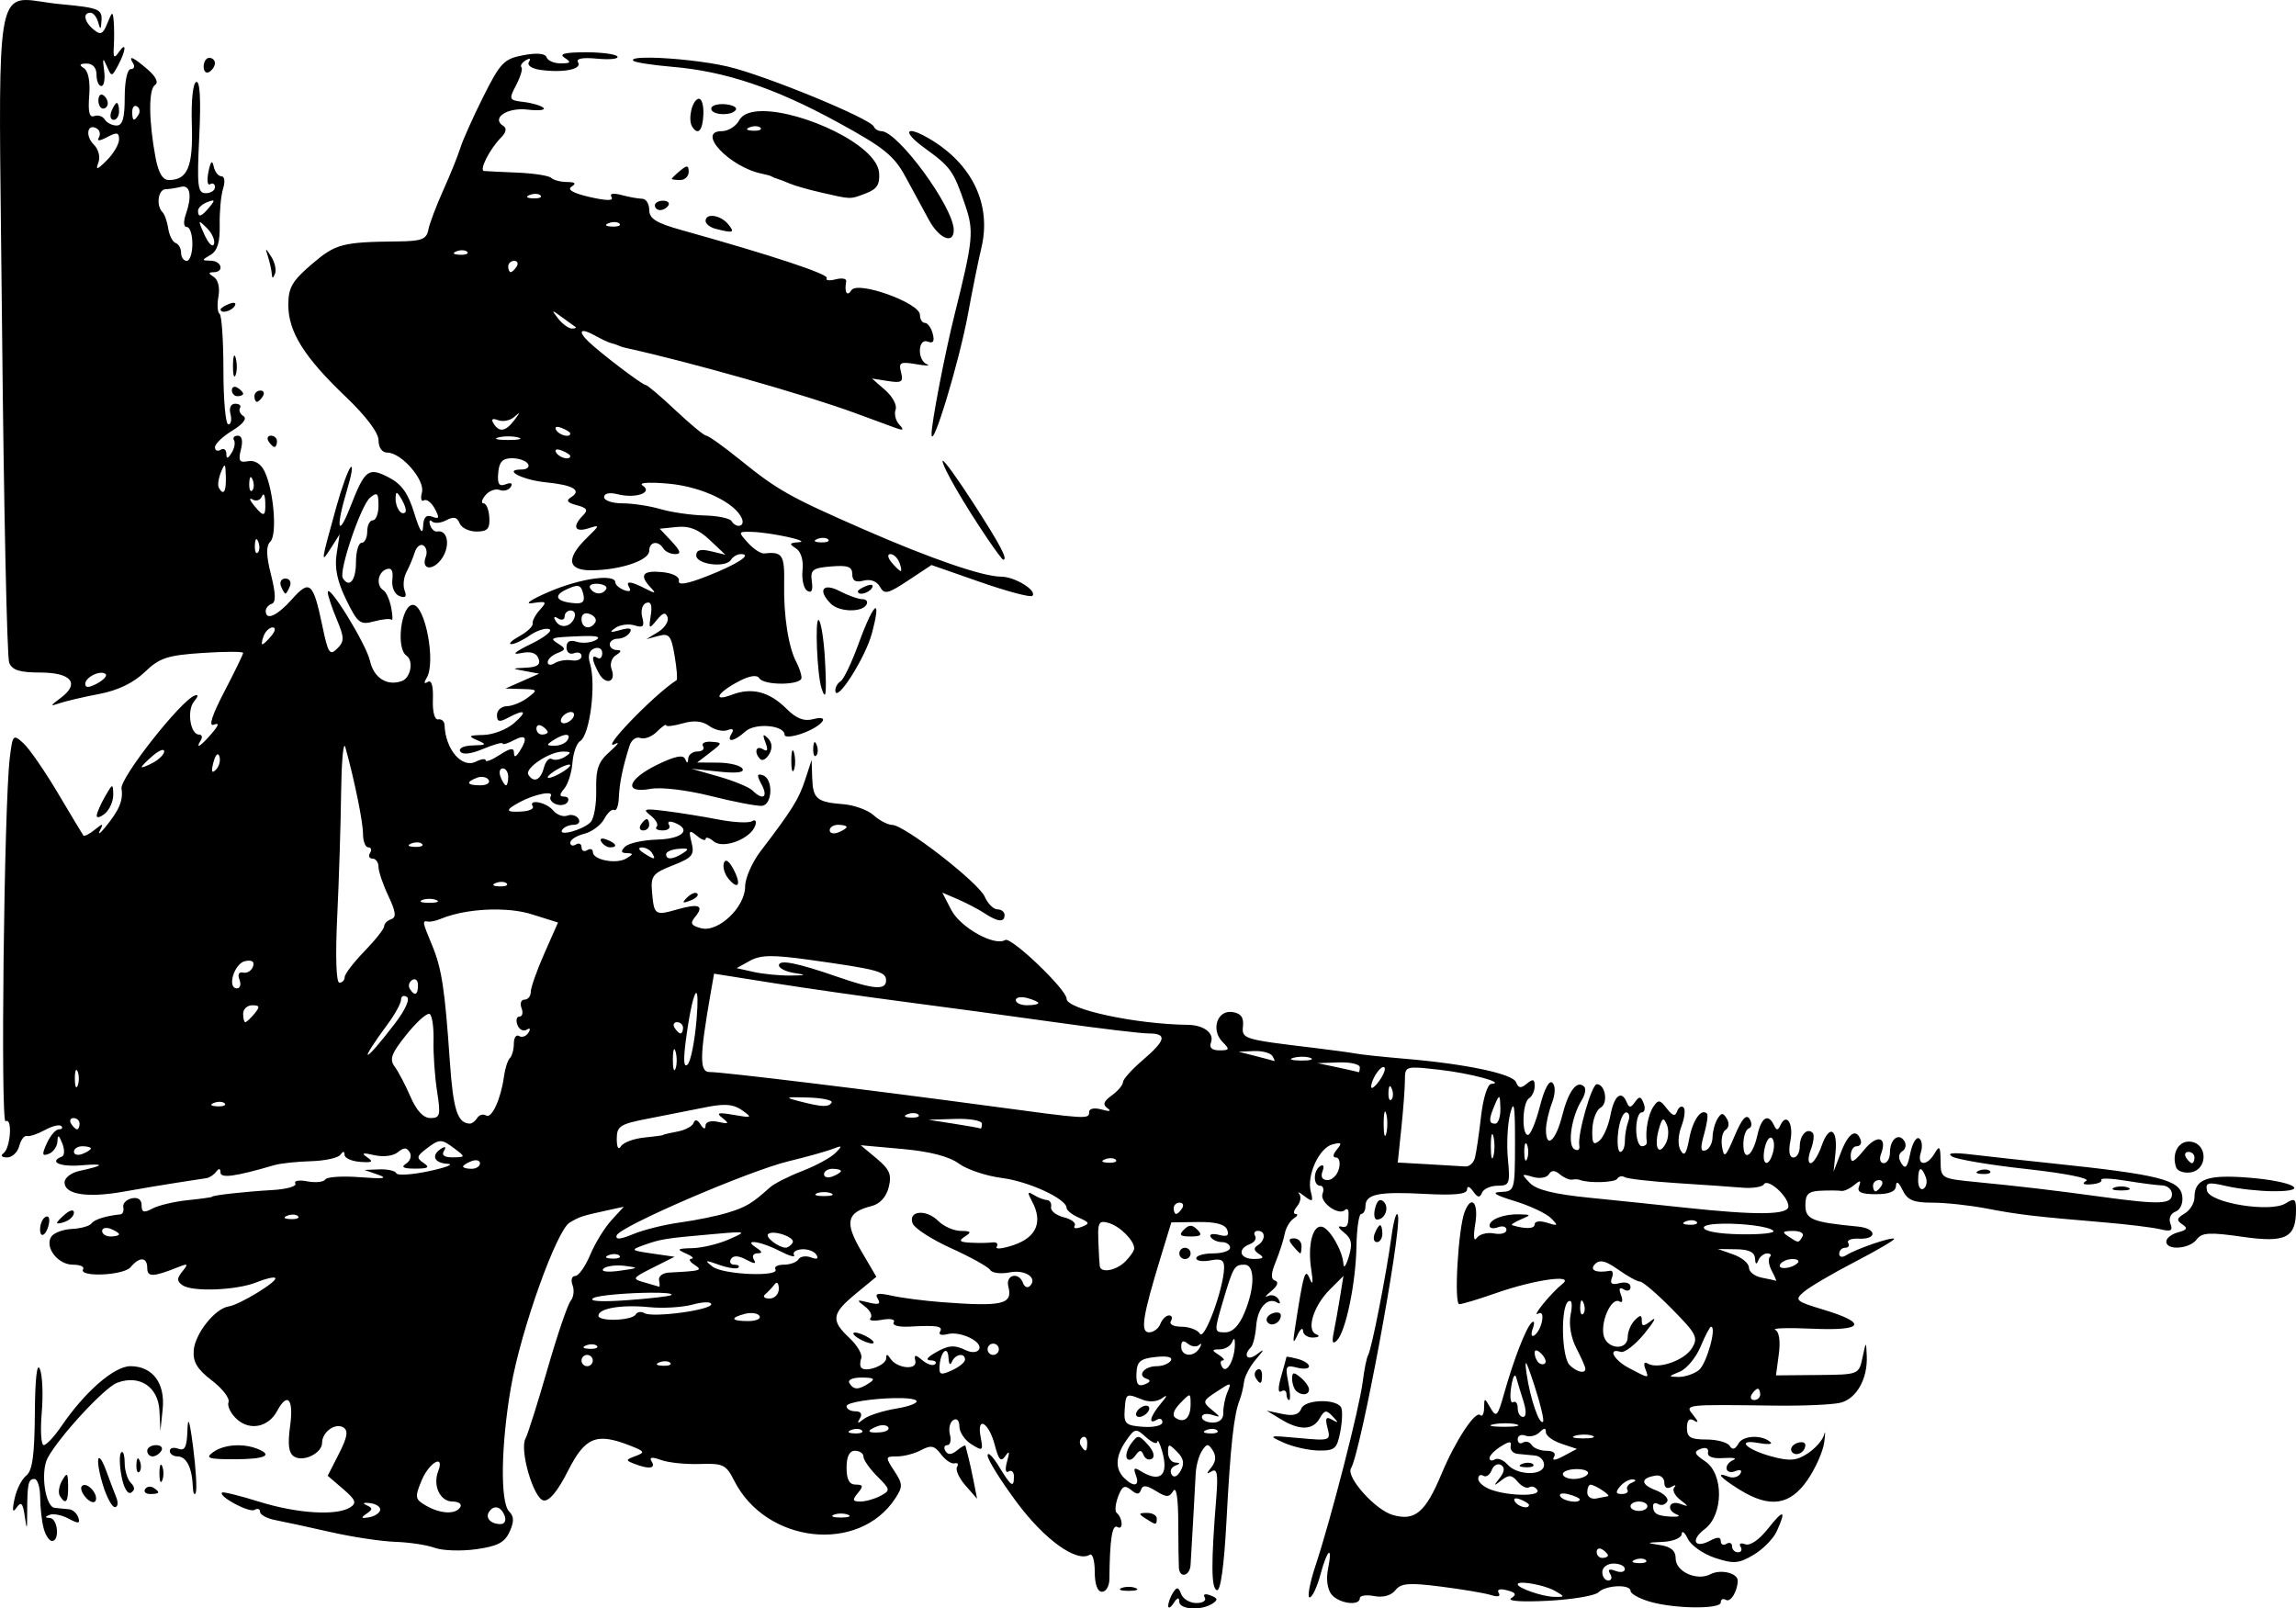 <?xml version="1.0" encoding="UTF-8" standalone="no"?>
<!-- Created with Inkscape (http://www.inkscape.org/) -->

<svg
   xmlns:dc="http://purl.org/dc/elements/1.1/"
   xmlns:cc="http://creativecommons.org/ns#"
   xmlns:rdf="http://www.w3.org/1999/02/22-rdf-syntax-ns#"
   xmlns:svg="http://www.w3.org/2000/svg"
   xmlns="http://www.w3.org/2000/svg"
   xmlns:sodipodi="http://sodipodi.sourceforge.net/DTD/sodipodi-0.dtd"
   xmlns:inkscape="http://www.inkscape.org/namespaces/inkscape"
   width="114.895mm"
   height="80.495mm"
   viewBox="0 0 407.109 285.22"
   id="svg4504"
   version="1.1"
   inkscape:version="0.91 r13725"
   sodipodi:docname="gunman.svg">
  <defs
     id="defs4506" />
  <sodipodi:namedview
     id="base"
     pagecolor="#ffffff"
     bordercolor="#666666"
     borderopacity="1.0"
     inkscape:pageopacity="0.0"
     inkscape:pageshadow="2"
     inkscape:zoom="1.5491803"
     inkscape:cx="221.42857"
     inkscape:cy="151.42857"
     inkscape:document-units="px"
     inkscape:current-layer="layer1"
     showgrid="false"
     fit-margin-top="0"
     fit-margin-left="0"
     fit-margin-right="0"
     fit-margin-bottom="0"
     inkscape:window-width="1366"
     inkscape:window-height="705"
     inkscape:window-x="-8"
     inkscape:window-y="-8"
     inkscape:window-maximized="1" />
  <g
     inkscape:label="Layer 1"
     inkscape:groupmode="layer"
     id="layer1"
     transform="translate(494.983,-155.467)">
    <path
       inkscape:connector-curvature="0"
       style="fill:#000000"
       d="m -490.524,155.469 c -5.424,0.129 -4.592,7.267 -4.092,58.531 0.307,31.473 0.874,58.01 1.258,58.973 0.529,1.326 1.859,1.75 5.484,1.75 5.529,0 7.108,1.917 3.688,4.477 -1.982,1.483 -1.999,1.571 -0.188,0.953 1.1,-0.375 4.25,-1.109 7,-1.631 3.277,-0.622 6.049,-1.955 8.043,-3.869 2.643,-2.537 3.99,-2.983 10.25,-3.4 3.964,-0.265 7.207,-0.268 7.207,-0.008 0,0.261 -1.504,3.359 -3.342,6.885 -2.163,4.149 -2.827,6.211 -1.879,5.848 1.043,-0.4 0.935,0.057 -0.379,1.592 -1.922,2.245 -2.967,2.88 -1.9,1.154 0.34,-0.55 0.194,-1 -0.324,-1 -1.543,0 -2.187,-4.278 -0.883,-5.859 0.786,-0.953 0.82,-1.321 0.1,-1.053 -2.483,0.924 -13.255,14.629 -12.959,16.486 0.336,2.104 -0.407,3.858 -2.934,6.926 -0.906,1.1 -1.304,1.325 -0.883,0.5 0.663,-1.298 0.536,-1.313 -0.949,-0.107 -0.944,0.766 -1.844,1.216 -2,1 -0.156,-0.216 -2.192,-3.604 -4.523,-7.529 -2.331,-3.925 -5.084,-7.903 -6.117,-8.838 -1.807,-1.635 -1.898,-1.535 -2.406,2.637 -1.012,8.312 -1.663,64.982 -0.74,64.412 1.25,-0.772 0.89,4.747 -0.369,5.66 -0.589,0.427 -0.329,0.741 0.621,0.75 0.898,0.008 1.872,-0.898 2.164,-2.014 0.292,-1.116 0.907,-1.92 1.367,-1.787 0.46,0.133 1.887,-0.341 3.172,-1.053 1.285,-0.711 2.596,-1.03 2.916,-0.711 0.32,0.32 0.13,0.58 -0.424,0.58 -0.553,0 -1.51,1.105 -2.125,2.453 -0.925,2.031 -0.867,2.356 0.34,1.893 0.801,-0.307 1.488,-1.299 1.527,-2.203 0.054,-1.265 0.253,-1.183 0.865,0.357 0.438,1.1 0.408,2.151 -0.068,2.334 -2.404,0.925 -0.361,1.862 3.383,1.551 4.358,-0.362 4.237,0.007 -0.332,1.006 -1.421,0.311 -2.584,1.219 -2.584,2.02 0,2.155 4.045,2.788 10.475,1.641 3.131,-0.559 7.491,-1.289 9.691,-1.625 2.2,-0.336 4.45,-0.681 5,-0.768 0.55,-0.086 1.33,-0.608 1.734,-1.158 0.468,-0.637 0.74,-0.584 0.75,0.145 0.015,1.09 2.56,0.745 9.516,-1.287 1.1,-0.321 4.025,-0.638 6.5,-0.705 2.475,-0.067 4.83,-0.579 5.234,-1.137 0.494,-0.682 0.74,-0.678 0.75,0.016 0.008,0.568 1.253,1.126 2.766,1.24 2.151,0.163 2.423,-0.012 1.25,-0.811 -1.116,-0.759 -0.792,-0.857 1.264,-0.379 1.583,0.368 3.359,0.145 4.16,-0.52 1.061,-0.88 1.571,-0.878 2.115,0.002 0.394,0.638 0.098,1.553 -0.66,2.033 -0.962,0.609 -0.474,0.871 1.621,0.871 2.337,0 2.668,-0.22 1.5,-1.002 -1.298,-0.869 -1.239,-1.204 0.441,-2.486 2.402,-1.833 2.71,-1.833 5.117,-0.012 1.888,1.428 1.879,1.469 -0.367,1.5 -1.496,0.021 -2.058,-0.375 -1.596,-1.123 0.442,-0.715 0.274,-0.883 -0.441,-0.441 -1.89,1.168 -1.315,2.589 1.096,2.709 1.238,0.062 -0.225,0.644 -3.25,1.293 -3.025,0.649 -5.649,0.823 -5.832,0.387 -0.183,-0.436 -1.533,-0.748 -3,-0.693 l -2.668,0.1 2.5,0.873 c 1.765,0.616 0.823,0.741 -3.203,0.422 -3.137,-0.248 -5.94,-0.072 -6.227,0.393 -0.287,0.464 -1.725,0.615 -3.195,0.334 -1.47,-0.281 -2.423,-0.107 -2.119,0.385 0.303,0.492 -1.542,1.016 -4.102,1.162 -4.883,0.28 -10.654,0.925 -10.654,1.191 0,0.086 -1.946,0.357 -4.324,0.604 -2.379,0.246 -5.191,0.912 -6.25,1.479 -1.529,0.819 -1.926,0.7 -1.926,-0.578 0,-1.011 -0.65,-1.467 -1.75,-1.227 -0.963,0.21 -1.637,0.919 -1.5,1.574 0.138,0.655 -0.087,1.224 -0.5,1.266 -2.607,0.266 -4.629,0.902 -5.148,1.619 -0.33,0.456 -1.898,0.894 -3.482,0.971 -1.584,0.077 -3.231,0.704 -3.658,1.396 -1.167,1.889 1.204,4.938 3.84,4.938 1.275,0 2.099,0.356 1.83,0.791 -0.913,1.477 7.18,1.142 8.416,-0.348 1.587,-1.912 2.953,-1.831 2.953,0.174 0,1.623 1.063,1.585 5.5,-0.191 1.719,-0.688 1.823,-0.582 0.738,0.754 -1.016,1.252 -1.016,1.73 0,2.455 1.724,1.23 9.62,0.921 13.15,-0.516 1.589,-0.646 3.075,-0.989 3.303,-0.762 0.558,0.558 -6.324,4.765 -8.258,5.049 -2.419,0.355 -5.969,4.826 -6.197,7.805 -0.157,2.043 0.636,3.352 3.219,5.322 1.884,1.437 3.213,3.172 2.951,3.854 -0.262,0.682 0.408,2.04 1.488,3.018 2.312,2.092 5.598,1.414 7.143,-1.473 1.834,-3.426 2.952,-2.125 2.295,2.668 -0.456,3.324 -0.258,4.829 0.715,5.43 1.653,1.021 4.953,-0.606 4.953,-2.441 0,-1.914 2.347,-3.609 3.775,-2.727 0.906,0.56 0.71,1.728 -0.785,4.66 l -1.994,3.91 2.723,2.34 c 2.255,1.937 2.469,2.5 1.252,3.27 -2.408,1.523 -9.373,1.09 -16.088,-1 -3.463,-1.078 -6.443,-1.815 -6.621,-1.637 -0.689,0.689 4.849,3.646 5.768,3.078 0.534,-0.33 0.971,-0.174 0.971,0.346 0,0.52 1.238,1.182 2.75,1.471 1.512,0.289 5.9,1.239 9.75,2.113 3.85,0.874 9.025,1.656 11.5,1.736 2.475,0.081 5.617,0.559 6.98,1.062 1.363,0.503 4.657,0.614 7.318,0.248 3.802,-0.523 5.076,-1.186 5.943,-3.09 0.82,-1.801 0.803,-2.724 -0.068,-3.596 -1.62,-1.62 -1.469,-11.819 0.328,-22.123 1.751,-10.041 8.061,-27.719 10.391,-29.111 1.761,-1.053 2.195,-1.195 6.607,-2.158 l 3,-0.654 -2.201,2.4 c -1.211,1.32 -2.905,4.082 -3.764,6.137 -0.859,2.055 -2.053,3.736 -2.654,3.736 -0.602,0 -0.814,0.732 -0.471,1.627 0.343,0.895 0.193,2.148 -0.336,2.785 -0.529,0.637 -2.382,6.092 -4.119,12.123 -1.737,6.031 -3.486,11.558 -3.885,12.283 -1.1,1.998 1.404,10.635 3.186,10.986 1.003,0.198 2.516,-1.629 4.35,-5.25 3.051,-6.026 5.043,-6.824 11.08,-4.443 2.527,0.997 2.618,1.182 0.889,1.824 -1.787,0.663 -1.799,0.765 -0.168,1.391 2.594,0.995 3.803,0.821 3.027,-0.434 -0.479,-0.775 0.029,-0.85 1.691,-0.25 1.306,0.471 4.4,0.787 6.875,0.701 4.095,-0.143 4.641,0.121 6.061,2.938 5.634,11.181 22.114,13.014 28.561,3.176 1.369,-2.089 1.352,-2.569 -0.166,-4.887 -1.631,-2.489 -1.616,-2.57 0.496,-2.57 1.199,0 3.127,-0.507 4.285,-1.127 1.726,-0.924 2.358,-0.789 3.506,0.75 0.77,1.032 1.85,1.753 2.402,1.602 0.552,-0.151 0.748,0.14 0.436,0.646 -0.313,0.506 0.358,1.981 1.492,3.275 l 2.062,2.354 -0.586,-3 c -0.322,-1.65 -0.767,-3.675 -0.99,-4.5 -0.223,-0.825 -0.44,-1.668 -0.482,-1.873 -0.042,-0.205 -0.71,0.155 -1.486,0.799 -0.965,0.801 -1.616,0.84 -2.059,0.123 -0.356,-0.577 -0.215,-1.049 0.316,-1.049 0.531,0 0.744,-0.849 0.473,-1.887 -0.271,-1.038 -0.004,-2.189 0.594,-2.559 0.631,-0.39 1.086,0.092 1.086,1.146 0,1 0.961,2.417 2.135,3.15 2.003,1.251 2.103,1.171 1.631,-1.299 -0.74,-3.872 1.466,-2.6 2.516,1.451 0.682,2.631 1.089,3.053 1.861,1.932 0.72,-1.045 0.806,-0.79 0.316,0.939 -0.395,1.395 -0.285,2.136 0.268,1.795 0.517,-0.32 0.941,0.074 0.941,0.875 0,2.138 -0.474,1.819 -2.678,-1.795 -1.09,-1.788 -1.984,-2.646 -1.986,-1.908 -0.002,0.738 2.33,4.477 5.182,8.312 4.927,6.626 10.611,10.709 12.922,9.281 0.492,-0.304 0.893,1.048 0.893,3.006 0,2.239 0.478,3.558 1.289,3.559 0.709,0 1.298,-1.012 1.309,-2.25 0.058,-7.014 0.491,-9.813 1.428,-9.234 1.073,0.663 0.936,-1.647 -0.148,-2.516 -0.343,-0.275 -0.226,-1.563 0.26,-2.863 0.703,-1.879 1.17,-2.128 2.277,-1.209 1.056,0.876 1.488,0.871 1.785,-0.021 0.29,-0.87 0.977,-0.814 2.627,0.209 1.901,1.179 2.364,1.179 3.096,0.004 0.532,-0.854 0.868,1.245 0.883,5.5 0.013,3.785 0.064,7.443 0.111,8.131 0.131,1.92 1.945,1.482 2.072,-0.5 0.132,-2.06 0.729,-12.659 0.914,-16.25 0.071,-1.375 0.572,-3.175 1.113,-4 0.863,-1.314 1.102,-1.318 1.928,-0.033 0.618,0.962 0.532,1.974 -0.25,2.941 -0.934,1.155 -0.924,1.315 0.049,0.73 0.947,-0.569 1.141,0.513 0.814,4.557 -0.946,11.714 -0.921,16.183 0.088,16.52 0.668,0.223 1.287,-4.262 1.719,-12.434 0.696,-13.173 1.298,-18.68 2.324,-21.281 0.325,-0.825 0.677,-2.28 0.783,-3.234 0.106,-0.954 1.056,-2.748 2.111,-3.984 1.541,-1.805 1.573,-1.979 0.168,-0.891 -1.655,1.282 -2.539,0.232 -1.055,-1.252 0.382,-0.382 0.803,-2.1 0.934,-3.816 0.244,-3.193 2.026,-5.154 3.729,-4.102 0.524,0.324 0.627,0.062 0.229,-0.582 -0.398,-0.644 -1.255,-0.905 -1.904,-0.58 -0.649,0.325 -0.37,-0.073 0.621,-0.883 1.088,-0.889 1.361,-1.621 0.688,-1.846 -0.807,-0.269 -0.778,-1.195 0.102,-3.352 0.668,-1.639 1.381,-3.859 1.586,-4.936 0.205,-1.076 0.924,-2.306 1.598,-2.734 0.674,-0.428 0.833,-0.785 0.354,-0.793 -0.48,-0.008 -0.372,-0.619 0.24,-1.357 0.613,-0.738 0.781,-1.736 0.373,-2.217 -0.408,-0.481 0.011,-0.302 0.93,0.398 1.453,1.108 1.6,1.006 1.131,-0.789 -0.755,-2.889 1.474,-7.759 3.836,-8.377 1.615,-0.422 1.761,-0.258 0.797,0.904 -0.727,0.876 -0.785,1.422 -0.15,1.422 0.566,0 0.794,0.9 0.506,2 -0.288,1.1 -1.194,2 -2.014,2 -0.936,0 -1.269,-0.576 -0.895,-1.551 0.342,-0.89 0.172,-1.292 -0.395,-0.941 -1.273,0.787 -1.288,3.492 -0.019,3.492 0.533,0 0.722,0.641 0.422,1.424 -0.572,1.491 2.873,3.981 3.979,2.875 0.347,-0.347 0.631,-0.106 0.631,0.535 0,2.282 -0.214,2.664 -1.35,2.402 -0.632,-0.145 -0.381,0.341 0.559,1.08 1.336,1.051 1.518,1.981 0.836,4.264 -0.48,1.606 -0.912,2.185 -0.959,1.285 -0.121,-2.311 -2.439,-6.321 -3.811,-6.594 -1.652,-0.329 -2.558,3.299 -1.893,7.566 0.37,2.371 0.282,2.964 -0.25,1.68 -0.84,-2.029 -1.097,-1.167 -2.664,8.982 -0.374,2.422 -0.284,2.614 0.465,1 0.51,-1.1 0.957,-1.438 0.996,-0.75 0.039,0.688 0.858,1.215 1.82,1.172 1.043,-0.047 1.246,-0.284 0.502,-0.584 -1.794,-0.724 -0.479,-5.019 2.424,-7.922 l 2.416,-2.416 -0.604,3.75 c -0.332,2.062 -0.833,4.875 -1.115,6.25 -0.36,1.755 -0.197,2.19 0.549,1.459 1.574,-1.543 3.368,-10.156 3.48,-16.709 0.054,-3.163 0.435,-5.75 0.848,-5.75 0.412,2.3e-4 0.75,-0.626 0.75,-1.393 0,-2.119 2.331,-2.597 10.52,-2.158 5.285,0.283 7.485,0.057 7.496,-0.773 0.009,-0.702 0.442,-0.572 1.076,0.324 0.798,1.129 1.187,1.191 1.568,0.25 0.279,-0.688 1.529,-1.25 2.777,-1.25 2.105,0 2.237,-0.346 1.818,-4.75 -0.248,-2.612 -0.063,-6.241 0.412,-8.064 0.674,-2.586 0.86,-1.43 0.848,5.25 -0.015,8.436 -0.053,8.565 -2.516,8.668 -1.76,0.074 -1.039,0.55 2.432,1.609 2.712,0.828 5.616,2.192 6.453,3.029 1.364,1.364 1.292,1.449 -0.682,0.822 -1.247,-0.396 -2.203,-0.275 -2.203,0.279 0,0.816 -1.559,0.879 -4,0.162 -0.275,-0.081 0.4,-0.533 1.5,-1.006 1.936,-0.832 1.931,-0.862 -0.168,-0.93 -2.743,-0.089 -5.332,0.885 -5.332,2.006 0,0.474 0.675,0.602 1.5,0.285 0.825,-0.317 1.5,-0.103 1.5,0.475 0,0.577 -0.99,0.858 -2.201,0.625 -1.211,-0.233 -2.596,0.131 -3.076,0.809 -0.521,0.735 -0.622,-0.282 -0.252,-2.52 0.623,-3.766 -0.69,-5.226 -1.889,-2.102 -1.143,2.979 -1.914,16.352 -0.943,16.352 0.512,0 3.442,-0.882 6.512,-1.961 6.806,-2.392 14.006,-3.402 11.803,-1.656 -2.06,1.632 -5.687,6.097 -4.295,5.287 1.366,-0.795 0.61,3.047 -0.768,3.898 -0.477,0.295 -0.575,-0.275 -0.219,-1.266 0.356,-0.991 0.267,-1.456 -0.197,-1.033 -1.009,0.918 -3.192,6.541 -4.916,12.668 -1.118,3.972 -1.367,4.235 -2.373,2.5 -1.101,-1.898 -1.125,-1.898 -1.154,-0.021 -0.017,1.054 -0.328,1.62 -0.691,1.256 -0.845,-0.845 -4.379,4.516 -6.809,10.328 -2.908,6.957 -4.746,8.516 -8.703,7.381 -3.097,-0.888 -8.333,-6.754 -7.391,-8.279 1.709,-2.766 8.983,-41.859 8.332,-44.783 -0.222,-1 -0.745,0.657 -1.158,3.682 -0.938,6.861 -3.543,20.082 -4.15,21.064 -0.249,0.404 -0.678,2.524 -0.953,4.713 -0.59,4.699 -5.615,24.279 -8.332,32.473 -1.049,3.163 -1.535,5.75 -1.08,5.75 0.455,0 1.312,-1.8 1.904,-4 1.256,-4.664 2.228,-5.385 1.352,-1.002 -0.356,1.779 -0.094,3.608 0.646,4.5 1.333,1.606 5.002,2.075 5.002,0.641 0,-0.474 1.148,-0.641 2.549,-0.373 1.575,0.301 3.007,-0.095 3.75,-1.035 0.995,-1.259 2.388,-1.37 8.098,-0.646 3.793,0.481 7.786,1.156 8.875,1.502 1.217,0.386 1.739,0.239 1.354,-0.385 -0.381,-0.617 0.19,-0.801 1.459,-0.469 1.594,0.417 1.772,0.75 0.752,1.41 -0.785,0.509 1.897,0.695 6.52,0.455 4.32,-0.225 8.349,-0.9 8.951,-1.502 1.292,-1.291 5.693,-1.477 5.693,-0.24 0,0.47 1.462,1.303 3.25,1.85 4.322,1.321 12.75,1.44 12.75,0.18 0,-0.551 0.402,-0.754 0.895,-0.449 0.831,0.514 2.105,-1.55 2.105,-3.41 0,-1.355 -3.039,-2.074 -4.822,-1.141 -2.403,1.258 -6.178,-0.443 -6.178,-2.785 0,-1.377 -0.824,-2.091 -2.75,-2.383 -2.56,-0.388 -2.525,-0.427 0.5,-0.566 1.811,-0.084 3.281,-0.704 3.318,-1.4 0.037,-0.688 0.53,-0.296 1.096,0.871 0.565,1.167 2.733,2.685 4.818,3.373 3.297,1.088 4.189,1.018 6.82,-0.537 1.665,-0.984 3.516,-2.86 4.113,-4.17 1.756,-3.854 1.24,-4.013 -1.547,-0.477 -1.562,1.983 -3.184,3.091 -4.041,2.762 -0.795,-0.305 -1.16,-0.11 -0.82,0.439 0.336,0.544 0.133,0.988 -0.449,0.988 -0.582,0 -1.059,-0.476 -1.059,-1.059 0,-0.582 -0.45,-0.781 -1,-0.441 -0.55,0.34 -1,0.125 -1,-0.477 0,-0.759 -0.574,-0.787 -1.869,-0.094 -2.792,1.494 -3.558,-0.098 -0.982,-2.041 3.334,-2.515 3.398,-9.781 0.105,-12.004 -1.959,-1.323 -2.112,-1.725 -0.836,-2.215 0.928,-0.356 1.462,-0.106 1.32,0.617 -0.151,0.77 0.859,1.137 2.762,1.004 1.65,-0.116 2.438,0.033 1.75,0.332 -1.823,0.792 -1.533,2.701 0.303,1.996 0.945,-0.362 1.296,-0.182 0.898,0.461 -0.359,0.581 -1.283,0.815 -2.053,0.52 -2.451,-0.941 -1.507,0.169 1.971,2.318 5.309,3.281 8.877,2.777 11.975,-1.693 1.439,-2.076 2.79,-5.114 3.002,-6.75 0.212,-1.636 0.195,-2.221 -0.039,-1.301 -0.234,0.921 -1.531,2.4 -2.883,3.285 -2.005,1.314 -3.183,1.415 -6.398,0.549 -4.561,-1.228 -6.406,-3.126 -2.318,-2.385 1.511,0.274 2.482,0.232 2.156,-0.094 -1.402,-1.402 -4.89,-1.304 -5.709,0.16 -0.604,1.08 -1.094,1.217 -1.574,0.439 -0.384,-0.621 -2.246,-1.129 -4.139,-1.129 -2.807,0 -3.441,-0.379 -3.441,-2.059 0,-1.381 0.412,-1.812 1.25,-1.309 0.849,0.51 0.809,0.208 -0.123,-0.941 -1.564,-1.928 -1.697,-1.912 14.477,-1.699 5.007,0.066 10.239,-0.166 11.625,-0.514 2.842,-0.713 4.831,-4.247 4.654,-8.275 -0.118,-2.693 -0.121,-2.692 -0.762,0.297 -0.642,2.995 -0.655,3.001 -7.988,3.064 l -7.346,0.065 0.504,-3.766 c 0.31,-2.315 0.064,-3.976 -0.643,-4.312 -0.631,-0.301 2.356,-0.39 6.637,-0.197 9.107,0.41 9.863,-0.984 1.846,-3.4 -4.862,-1.465 -5.09,-1.674 -3.42,-3.123 0.985,-0.854 5.063,-3.253 9.066,-5.33 4.003,-2.077 7.137,-3.92 6.963,-4.094 -0.385,-0.385 -6.754,1.798 -8.49,2.91 -0.717,0.46 -1.25,0.35 -1.25,-0.258 0,-0.582 0.476,-1.059 1.059,-1.059 0.583,0 0.82,-0.387 0.527,-0.861 -0.293,-0.474 0.545,-0.811 1.863,-0.75 3.372,0.157 3.216,-1.831 -0.168,-2.152 -8.067,-0.766 -9.281,-1.261 -9.281,-3.781 0,-1.982 0.529,-2.479 2.75,-2.574 1.512,-0.065 3.135,-0.049 3.605,0.035 0.47,0.084 1.494,-0.374 2.273,-1.021 1.118,-0.928 1.304,-0.882 0.883,0.215 -0.394,1.026 0.388,1.391 2.977,1.391 2.424,0 3.533,-0.464 3.58,-1.5 0.042,-0.931 0.479,-0.646 1.152,0.75 0.871,1.805 1.917,2.25 5.295,2.25 2.316,0 6.635,0.465 9.598,1.035 5.621,1.081 8.447,1.415 20.887,2.463 4.125,0.348 8.586,0.895 9.914,1.217 1.908,0.462 2.29,0.256 1.814,-0.982 -0.35,-0.913 0.026,-1.808 0.904,-2.145 0.875,-0.336 1.373,-1.51 1.188,-2.797 -0.409,-2.833 -4.173,-3.778 -22.82,-5.732 -5.225,-0.548 -11.75,-1.264 -14.5,-1.592 -3.309,-0.395 -4.493,-0.278 -3.5,0.346 0.825,0.518 6.805,1.523 13.289,2.232 6.681,0.731 11.237,1.631 10.514,2.078 -0.843,0.521 -0.541,0.733 0.891,0.625 1.192,-0.09 1.995,-0.446 1.781,-0.791 -0.213,-0.345 1.729,-0.278 4.318,0.148 2.589,0.426 5.495,0.803 6.457,0.836 0.963,0.033 1.75,0.734 1.75,1.559 0,1.785 -2.123,1.872 -12.178,0.502 -8.997,-1.226 -14.461,-1.871 -22.572,-2.664 -6.189,-0.605 -6.249,-0.642 -6.279,-3.725 -0.025,-2.599 -0.2,-2.824 -1.051,-1.363 -1.373,2.357 -3.208,2.232 -2.447,-0.166 0.334,-1.054 0.195,-2.17 -0.311,-2.482 -0.505,-0.312 -1.212,0.887 -1.57,2.666 -0.501,2.484 -0.864,2.892 -1.568,1.76 -0.583,-0.937 -0.525,-1.716 0.158,-2.139 0.592,-0.366 0.76,-1.173 0.377,-1.793 -0.976,-1.579 -2.559,-0.365 -2.559,1.963 0,1.068 -0.499,1.941 -1.107,1.941 -0.609,0 -0.832,-0.715 -0.496,-1.59 1.198,-3.121 -0.669,-3.601 -2.986,-0.768 -1.823,2.229 -2.345,2.472 -2.373,1.107 -0.02,-0.963 0.451,-1.75 1.047,-1.75 0.596,0 0.922,-0.483 0.725,-1.074 -0.729,-2.187 -2.168,-1.328 -3.471,2.074 l -1.34,3.5 0.334,-3.293 c 0.443,-4.355 -1.102,-5.161 -2.455,-1.281 -0.59,1.691 -1.467,3.074 -1.949,3.074 -0.494,0 -0.48,-1.047 0.033,-2.396 0.501,-1.318 0.653,-2.656 0.336,-2.973 -0.987,-0.987 -2.297,0.397 -2.297,2.428 0,1.068 -0.506,1.941 -1.125,1.941 -0.713,0 -0.909,-1.083 -0.533,-2.961 0.603,-3.016 -0.692,-5.078 -1.756,-2.795 -0.467,1.003 -0.704,1.004 -1.17,0.006 -0.992,-2.125 -2.227,-1.388 -2.914,1.738 -0.836,3.805 -2.502,4.907 -2.502,1.654 0,-1.362 0.436,-2.625 0.969,-2.809 0.546,-0.188 0.607,-0.914 0.141,-1.664 -0.584,-0.94 -1.365,-0.06 -2.658,3 -1.605,3.797 -1.879,4.036 -2.229,1.943 -0.219,-1.313 0.068,-2.676 0.637,-3.027 0.588,-0.364 0.68,-1.212 0.213,-1.969 -0.682,-1.103 -0.965,-1.099 -1.66,0.025 -0.461,0.746 -0.855,2.217 -0.875,3.27 -0.02,1.052 -0.577,2.094 -1.236,2.316 -0.892,0.301 -0.961,-0.428 -0.268,-2.846 0.513,-1.788 0.745,-3.437 0.516,-3.666 -1.007,-1.007 -2.526,1.141 -3.146,4.451 -0.513,2.735 -0.882,3.224 -1.543,2.043 -0.511,-0.913 -0.444,-2.671 0.164,-4.27 0.568,-1.495 0.733,-2.994 0.367,-3.33 -0.366,-0.336 -0.874,-0.025 -1.129,0.691 -0.344,0.965 -0.822,0.835 -1.844,-0.5 -1.203,-1.572 -1.508,-1.61 -2.383,-0.303 -0.91,1.36 -1.458,4.324 -1.154,6.25 0.065,0.412 -0.331,0.75 -0.881,0.75 -0.55,0 -1,-1.35 -1,-3 0,-1.65 0.436,-3 0.969,-3 0.533,0 0.696,-0.713 0.361,-1.584 -0.493,-1.286 -0.784,-1.333 -1.545,-0.25 -0.733,1.043 -1.049,1.061 -1.445,0.084 -0.93,-2.292 -2.241,-1.289 -2.898,2.215 -0.357,1.905 -1.249,3.961 -1.98,4.568 -1.061,0.88 -1.313,0.475 -1.242,-2 0.049,-1.708 0.712,-3.454 1.475,-3.881 1.387,-0.776 0.833,-4.152 -0.682,-4.152 -0.903,0 -3.44,8.865 -3.105,10.852 0.13,0.774 -0.254,1.053 -0.898,0.654 -1.241,-0.767 -0.47,-5.793 1.332,-8.678 0.597,-0.956 0.795,-2.028 0.439,-2.383 -1.266,-1.267 -2.797,0.742 -3.898,5.115 -1.136,4.512 -2.881,6.028 -2.881,2.504 0,-1.064 0.467,-3.162 1.037,-4.662 0.634,-1.666 0.679,-3.087 0.115,-3.65 -0.564,-0.564 -1.43,1.055 -2.227,4.162 -0.717,2.797 -1.669,5.086 -2.115,5.086 -1.169,0 -1.001,-5.764 0.189,-6.5 0.55,-0.34 1,-1.322 1,-2.182 0,-1.218 -0.306,-1.31 -1.383,-0.416 -1.06,0.879 -1.509,0.822 -1.92,-0.248 -0.578,-1.505 -8.898,-3.255 -19.877,-4.18 -3.674,-0.309 -7.499,-0.714 -8.5,-0.9 -1.001,-0.186 -4.295,-0.636 -7.32,-0.998 -12.753,-1.527 -12.962,-1.592 -12.723,-3.906 0.158,-1.532 -0.396,-2.252 -1.896,-2.469 -2.683,-0.387 -3.842,3.195 -1.721,5.316 1.31,1.31 1.246,1.482 -0.557,1.482 -1.337,0 -1.856,-0.482 -1.504,-1.398 0.63,-1.642 -1.27,-3.092 -4.1,-3.127 -9.272,-0.116 -21.5,-2.746 -21.5,-4.625 0,-1.642 -9.849,-11.061 -10.893,-10.416 -1.887,1.166 -7.946,-2.219 -9.561,-5.342 l -1.584,-3.067 2.768,1.191 c 1.523,0.656 3.657,1.776 4.742,2.488 2.364,1.552 3.527,1.649 3.527,0.295 0,-0.55 -0.567,-1 -1.262,-1 -0.695,0 -1.707,-1.008 -2.25,-2.24 -1.115,-2.529 -14.227,-12.707 -16.41,-12.738 -0.782,-0.011 -2.257,-0.778 -3.281,-1.705 -1.024,-0.927 -3.437,-1.809 -5.361,-1.961 -4.734,-0.373 -5.419,-0.949 -5.541,-4.664 l -0.104,-3.191 -1.146,3.514 c -1.119,3.435 -2.298,5.326 -7.895,12.658 -1.512,1.982 -2.75,4.808 -2.75,6.279 0,3.666 -4.763,8.185 -7.791,7.393 -1.799,-0.47 -2.018,-0.87 -1.088,-1.99 1.685,-2.03 0.711,-2.453 -3.121,-1.354 -3.989,1.144 -4.156,1.029 -4.506,-3.076 -0.243,-2.858 0.121,-3.326 3.682,-4.725 3.478,-1.366 3.878,-1.853 3.326,-4.051 -0.547,-2.179 -0.428,-2.333 0.936,-1.201 0.86,0.713 1.562,0.962 1.562,0.553 0,-0.41 0.653,-0.204 1.449,0.457 1.696,1.407 6.586,-0.484 7.357,-2.846 0.257,-0.786 -0.002,-1.108 -0.594,-0.742 -0.575,0.356 -3.22,0.224 -5.879,-0.291 -2.659,-0.515 -6.859,-1.193 -9.334,-1.506 -3.906,-0.494 -4.271,-0.392 -2.766,0.777 0.954,0.741 1.442,1.642 1.084,2 -0.358,0.358 0.125,0.65 1.074,0.65 0.949,0 1.451,-0.445 1.115,-0.988 -0.35,-0.567 0.051,-0.734 0.941,-0.393 3.163,1.214 1.48,2.883 -3.033,3.01 -2.515,0.071 -5.076,0.633 -5.693,1.25 -0.829,0.829 -0.743,1.13 0.328,1.152 1.181,0.025 1.156,0.201 -0.127,0.951 -1.805,1.056 -5.924,0.25 -5.924,-1.158 0,-0.518 -0.45,-0.664 -1,-0.324 -0.55,0.34 -1,0.115 -1,-0.5 0,-0.615 -0.45,-0.84 -1,-0.5 -0.55,0.34 -1,0.191 -1,-0.332 0,-0.523 1.112,-1.229 2.471,-1.57 1.359,-0.341 2.957,-1.528 3.551,-2.637 0.594,-1.109 1.394,-1.822 1.779,-1.584 0.385,0.238 0.75,-0.763 0.812,-2.223 0.11,-2.583 0.685,-5.368 1.896,-9.184 0.326,-1.028 1.186,-1.64 1.912,-1.361 0.726,0.279 2.053,-0.227 2.949,-1.123 0.896,-0.896 1.629,-1.403 1.629,-1.127 0,0.276 1.319,0.123 2.932,-0.34 2.004,-0.575 3.492,-0.429 4.707,0.459 0.977,0.715 2.434,1.048 3.234,0.74 0.937,-0.36 1.198,-0.142 0.732,0.611 -1.033,1.672 0.434,1.445 2.449,-0.379 1.741,-1.575 6.945,-1.121 6.945,0.605 0,0.462 1.351,0.369 3.002,-0.207 3.65,-1.272 5.376,-3.443 2.045,-2.572 -1.601,0.419 -2.979,-0.12 -4.691,-1.832 -3.051,-3.051 -6.155,-3.852 -9.701,-2.504 -3.567,1.356 -2.592,-0.405 1.354,-2.445 1.817,-0.94 3.106,-1.121 3.494,-0.492 0.828,1.34 7.498,1.277 7.498,-0.07 0,-0.586 -0.405,-1.824 -0.9,-2.75 -1.415,-2.646 -2.286,-8.213 -2.178,-13.934 0.097,-5.112 -0.307,-5.73 -3.51,-5.361 -0.599,0.069 -1.907,-0.777 -2.906,-1.881 -1.771,-1.956 -1.755,-2.005 0.59,-1.949 3.465,0.083 10.784,1.687 8.404,1.842 -1.655,0.108 -1.742,0.293 -0.506,1.074 0.914,0.578 1.374,2.088 1.186,3.887 -0.17,1.618 0.207,3.259 0.838,3.648 0.765,0.473 1.036,-0.075 0.814,-1.65 -0.291,-2.076 0.119,-2.397 3.418,-2.67 2.966,-0.245 3.75,0.041 3.75,1.367 0,1.185 0.587,1.522 2.002,1.152 1.227,-0.321 2.352,0.098 2.902,1.082 0.792,1.416 1.386,1.283 5.021,-1.123 l 4.123,-2.729 8.654,3.02 c 4.76,1.66 8.911,2.761 9.225,2.447 0.921,-0.921 -3.113,-3.406 -5.529,-3.406 -3.24,0 -12.438,-3.166 -24.398,-8.398 -13.102,-5.732 -15.213,-6.92 -21.842,-12.281 -2.938,-2.376 -5.655,-4.32 -6.037,-4.32 -0.382,0 -2.839,-2.025 -5.459,-4.5 -2.62,-2.475 -5.013,-4.5 -5.318,-4.5 -0.572,0 -7.868,-5.54 -10.094,-7.664 -1.989,-1.898 -1.452,-2.518 1,-1.156 1.238,0.687 2.587,1.322 3,1.41 0.412,0.088 0.975,0.273 1.25,0.41 0.275,0.138 0.838,0.324 1.25,0.414 11.445,2.508 31.959,8.334 40.75,11.572 2.75,1.013 5.9,2.171 7,2.574 1.583,0.581 1.756,0.47 0.828,-0.535 -0.644,-0.698 -0.934,-1.889 -0.643,-2.648 0.291,-0.759 -0.531,-2.31 -1.828,-3.445 l -2.357,-2.066 2.834,0.445 c 2.431,0.381 2.761,0.161 2.314,-1.545 -0.458,-1.752 -0.14,-1.925 2.666,-1.445 1.752,0.299 2.623,0.313 1.936,0.029 -1.771,-0.731 -1.636,-4.711 0.137,-4.031 0.973,0.373 1.236,-0.042 0.883,-1.393 -0.277,-1.059 -0.901,-1.926 -1.387,-1.926 -0.486,0 -0.883,-0.642 -0.883,-1.428 0,-2.111 -11.056,-6.088 -12.146,-4.369 -0.775,1.222 -1.285,0.357 -0.93,-1.58 0.089,-0.483 -0.759,-0.638 -1.883,-0.344 -1.124,0.294 -1.832,0.192 -1.574,-0.225 0.421,-0.681 -9.791,-4.056 -25.717,-8.504 -4.513,-1.26 -5.75,-2.03 -5.75,-3.578 0,-1.085 -0.562,-1.979 -1.25,-1.986 -0.688,-0.008 -2.333,-0.304 -3.656,-0.658 -1.512,-0.405 -2.174,-0.266 -1.781,0.369 0.419,0.677 -0.859,0.671 -3.869,-0.018 -2.935,-0.672 -4.052,-1.309 -3.219,-1.838 0.888,-0.564 0.641,-0.815 -0.809,-0.826 -1.146,-0.008 -2.403,-0.334 -2.793,-0.725 -0.391,-0.39 -3.052,-0.81 -5.916,-0.932 -2.864,-0.122 -5.56,-0.253 -5.992,-0.291 -0.94,-0.082 1.025,-3.951 3.018,-5.943 0.903,-0.903 1.045,-1.645 0.395,-2.047 -2.211,-1.366 0.659,-3.322 4.258,-2.902 1.988,0.232 3.277,0.098 2.865,-0.299 -0.412,-0.397 -1.984,-0.869 -3.494,-1.049 -2.641,-0.315 -2.694,-0.43 -1.348,-3.008 0.77,-1.474 1.188,-2.89 0.93,-3.148 -0.259,-0.259 0.078,-0.812 0.75,-1.227 0.733,-0.453 0.963,-0.337 0.576,0.289 -0.372,0.602 0.513,1.199 2.096,1.412 4.026,0.543 7.367,-0.132 6.623,-1.336 -0.423,-0.684 0.756,-0.913 3.402,-0.66 2.226,0.212 3.833,0.042 3.572,-0.381 -0.261,-0.423 -2.811,-0.762 -5.666,-0.754 -3.72,0.011 -4.766,0.29 -3.691,0.984 1.222,0.79 1.099,0.972 -0.666,0.984 -1.192,0.008 -2.33,-0.473 -2.529,-1.07 -0.233,-0.698 -1.71,-0.835 -4.131,-0.381 -3.424,0.642 -4.073,1.315 -7.09,7.338 -1.827,3.646 -3.667,7.754 -4.09,9.129 -0.423,1.375 -1.786,4.75 -3.027,7.5 -1.242,2.75 -2.428,5.9 -2.637,7 -0.318,1.672 -1.197,2.01 -5.355,2.055 -9.921,0.107 -11.073,0.41 -15.295,4.023 -3.501,2.996 -4.179,4.175 -4.176,7.25 0,4.746 2.796,9.222 10.102,16.195 3.662,3.495 5.895,6.449 5.895,7.801 0,1.296 0.625,2.176 1.545,2.176 2.499,0 6.727,4.853 6.15,7.059 -0.28,1.07 -0.123,1.707 0.348,1.416 0.471,-0.291 1.339,0.372 1.93,1.475 0.879,1.644 0.799,1.901 -0.449,1.422 -1.085,-0.416 -1.553,0.092 -1.627,1.771 -0.069,1.558 -0.598,0.748 -1.561,-2.396 -1.08,-3.529 -2.243,-5.164 -4.51,-6.336 -3.631,-1.878 -4.239,-1.416 -6.812,5.174 -2.267,5.805 -2.636,3.805 -0.566,-3.07 0.795,-2.643 1.069,-4.403 0.609,-3.91 -0.459,0.493 -1.585,3.596 -2.502,6.896 -2.803,10.086 -2.834,10.308 -1.045,7.5 l 1.594,-2.5 -0.541,3.5 c -0.38,2.455 0.126,4.868 1.697,8.082 2.046,4.184 2.474,4.518 4.928,3.854 1.478,-0.4 2.88,-0.534 3.117,-0.297 0.237,0.237 0.211,-0.717 -0.057,-2.119 -0.268,-1.402 -0.883,-2.794 -1.367,-3.094 -1.343,-0.83 -1.049,-3.147 0.473,-3.73 0.936,-0.359 1.274,0.201 1.096,1.822 -0.149,1.357 0.379,2.587 1.258,2.924 1.068,0.41 1.339,0.124 0.92,-0.969 -0.327,-0.853 -0.185,-2.321 0.316,-3.262 0.501,-0.941 1.165,-2.526 1.477,-3.523 0.311,-0.997 1,-1.546 1.529,-1.219 0.53,0.327 0.728,1.211 0.439,1.963 -0.936,2.44 1.35,2.619 2.916,0.229 1.46,-2.228 0.929,-5.008 -0.891,-4.67 -0.475,0.088 -1.049,-0.435 -1.275,-1.164 -0.227,-0.729 -0.067,-1.004 0.355,-0.611 0.423,0.393 1.564,0.29 2.537,-0.23 1.286,-0.688 1.924,-0.542 2.338,0.535 0.313,0.815 1.66,1.48 2.994,1.48 1.959,0 2.398,-0.48 2.281,-2.498 -0.079,-1.375 -0.538,-2.5 -1.018,-2.5 -0.48,-3.9e-4 -0.333,-0.649 0.324,-1.441 0.657,-0.792 1.792,-1.213 2.521,-0.934 0.729,0.28 1.619,0.034 1.979,-0.547 0.397,-0.643 0.046,-0.825 -0.896,-0.463 -1.182,0.454 -1.498,-0.024 -1.334,-2.012 0.162,-1.962 0.766,-2.605 2.439,-2.605 1.222,0 2.5,0.45 2.84,1 0.34,0.55 -0.173,1 -1.141,1 -3.457,0 0.147,1.867 4.41,2.285 4.758,0.466 6.333,1.416 4.367,2.631 -0.948,0.586 -0.67,0.972 1.012,1.412 1.837,0.48 2.061,0.863 1.084,1.84 -1.922,1.922 -1.452,3.036 0.957,2.271 2.115,-0.671 2.107,-0.613 -0.25,1.684 -3.788,3.692 -3.444,5.819 0.928,5.75 5.149,-0.082 10.133,-1.779 10.133,-3.451 0,-1.635 1.585,-1.902 2.5,-0.422 0.34,0.55 1.284,1 2.098,1 1.121,0 0.969,-0.546 -0.627,-2.25 l -2.107,-2.25 3.045,-0.311 c 2.194,-0.225 3.821,0.419 5.818,2.305 l 2.773,2.617 -2.584,-0.623 c -1.821,-0.439 -2.582,-0.217 -2.582,0.746 0,1.608 5.238,2.269 6.16,0.777 0.344,-0.556 1.138,-1.012 1.766,-1.012 2.128,0 -0.665,1.82 -6.004,3.912 -3.58,1.403 -5.167,1.664 -5,0.822 0.144,-0.728 -1.087,-1.362 -3.006,-1.547 -3.429,-0.331 -4.07,0.545 -2,2.734 1.03,1.09 0.867,1.126 -0.934,0.201 -2.695,-1.385 -3.624,-1.43 -2.824,-0.135 0.35,0.567 -0.05,0.736 -0.939,0.395 -0.854,-0.328 -1.553,-0.93 -1.553,-1.338 0,-1.608 -6.095,-0.776 -11.646,1.588 -3.278,1.396 -4.629,2.304 -3.068,2.062 2.513,-0.389 2.643,-0.272 1.322,1.188 -0.805,0.89 -1.383,1.992 -1.285,2.449 0.098,0.457 -0.947,1.452 -2.322,2.213 -1.375,0.761 -2.038,1.4 -1.473,1.42 0.565,0.019 2.039,-0.673 3.275,-1.539 1.237,-0.866 2.799,-1.369 3.473,-1.117 0.673,0.252 -0.8,1.441 -3.275,2.643 -2.796,1.357 -3.497,1.974 -1.854,1.625 1.814,-0.385 2.826,-0.092 3.219,0.932 0.415,1.082 -0.176,1.53 -2.146,1.629 -2.689,0.135 -2.691,0.142 -0.227,0.602 l 2.49,0.465 -2.99,1.316 -2.992,1.318 2.941,0.082 c 2.805,0.077 2.851,0.149 1,1.549 -1.068,0.807 -2.729,1.482 -3.691,1.5 -0.963,0.018 -1.75,0.722 -1.75,1.566 0,1.208 0.412,1.315 1.934,0.5 3.079,-1.648 3.569,-1.205 1.066,0.965 -1.268,1.1 -3.699,2.032 -5.402,2.07 -2.636,0.06 -2.8,0.198 -1.098,0.93 1.759,0.756 1.662,0.868 -0.809,0.93 -1.587,0.04 -2.543,0.502 -2.197,1.062 0.388,0.628 1.875,0.464 4.061,-0.449 1.896,-0.792 3.445,-1.223 3.445,-0.957 0,0.266 0.9,0.003 2,-0.586 2.16,-1.156 2.544,-0.389 1,2 -0.67,1.036 -0.974,1.106 -0.984,0.227 -0.011,-0.935 -0.679,-0.838 -2.516,0.365 -1.375,0.901 -2.5,1.346 -2.5,0.988 0,-0.358 -0.787,-0.256 -1.75,0.227 -2.477,1.242 -5.4,-2.186 -5.543,-6.5 -0.022,-0.657 -0.527,-1.107 -1.123,-1 -0.639,0.115 -1.027,-1.342 -0.945,-3.547 0.088,-2.371 -0.243,-3.504 -0.904,-3.096 -0.664,0.411 -0.737,0.15 -0.199,-0.721 1.673,-2.708 -0.259,-12.943 -2.443,-12.943 -2.083,0 -3.061,7.712 -1.141,9 1.292,0.866 0.781,3.89 -0.758,4.48 -2.621,1.006 -5.038,-0.497 -5.709,-3.551 -0.647,-2.944 -7.484,-14.046 -7.484,-12.152 0,0.538 0.707,2.672 1.572,4.742 1.387,3.32 1.398,3.937 0.096,5.24 -1.303,1.303 -1.61,0.845 -2.6,-3.891 -1.651,-7.898 -2.237,-8.431 -5.395,-4.887 -2.653,2.978 -4.674,3.887 -4.674,2.102 0,-0.504 0.483,-1.077 1.072,-1.273 0.75,-0.25 0.71,-1.793 -0.135,-5.148 -0.874,-3.469 -0.905,-5.095 -0.113,-5.887 1.242,-1.243 0.594,-9.077 -1.029,-12.443 -0.654,-1.356 -1.751,-2.033 -2.926,-1.807 -1.546,0.298 -1.77,-0.072 -1.266,-2.082 0.388,-1.546 0.184,-2.443 -0.555,-2.443 -0.642,0 -0.945,0.36 -0.674,0.799 0.271,0.439 0.079,1.451 -0.426,2.25 -0.686,1.085 -0.922,1.12 -0.934,0.143 -0.01,-0.72 -0.466,-1.031 -1.016,-0.691 -0.55,0.34 -1,0.135 -1,-0.455 0,-0.591 1.388,-1.918 3.084,-2.949 1.867,-1.135 2.648,-2.143 1.982,-2.555 -0.605,-0.374 -0.887,-1.023 -0.627,-1.443 0.26,-0.42 -0.12,-0.764 -0.846,-0.764 -0.786,0 -1.126,0.739 -0.84,1.832 0.264,1.008 0.09,1.834 -0.387,1.834 -0.477,-3e-5 -0.867,-4.318 -0.867,-9.596 0,-5.277 -0.305,-9.784 -0.68,-10.016 -0.374,-0.231 -0.467,-1.612 -0.203,-3.066 0.281,-1.552 -0.056,-2.983 -0.818,-3.467 -0.999,-0.634 -1.01,-0.828 -0.049,-0.84 1.952,-0.024 1.466,-2.011 -0.5,-2.045 -1.642,-0.029 -1.645,-0.092 -0.037,-1.029 1.222,-0.712 1.689,-2.229 1.627,-5.293 -0.047,-2.362 0.226,-5.276 0.605,-6.473 0.393,-1.239 0.261,-2.176 -0.305,-2.176 -0.547,0 -1.162,-0.787 -1.367,-1.75 -0.26,-1.219 -0.541,-0.923 -0.928,0.971 -0.306,1.496 -0.172,2.48 0.299,2.189 0.471,-0.291 0.855,-0.051 0.855,0.531 0,0.582 -0.734,1.059 -1.633,1.059 -1.435,0 -1.575,-1.219 -1.15,-10.033 0.316,-6.555 0.13,-9.915 -0.533,-9.693 -0.592,0.197 -0.919,3.341 -0.783,7.537 0.242,7.459 -0.745,9.855 -4.061,9.855 -1.125,0 -1.874,-1.276 -2.395,-4.082 -1.2,-6.473 -1.235,-12.024 -0.076,-12.777 0.671,-0.436 0.186,-1.457 -1.305,-2.75 -2.576,-2.235 -3.537,-2.631 -2.564,-1.057 0.34,0.55 0.141,1 -0.441,1 -0.604,0 -1.059,2.148 -1.059,5 0,3.687 -0.379,5 -1.441,5 -0.792,0 -1.736,-0.481 -2.1,-1.068 -0.363,-0.587 -1.204,-0.859 -1.869,-0.604 -0.853,0.327 -1.114,-0.737 -0.887,-3.615 0.199,-2.512 -0.162,-4.387 -0.939,-4.881 -0.911,-0.579 -0.777,-0.805 0.486,-0.816 1.088,-0.01 1.75,0.74 1.75,1.984 0,1.1 0.388,2 0.861,2 0.474,0 0.693,-1.238 0.486,-2.75 -0.306,-2.243 -0.216,-2.384 0.482,-0.771 0.839,1.937 0.88,1.932 2.014,-0.186 1.43,-2.672 1.501,-4.338 0.098,-2.293 -0.823,1.199 -0.999,0.999 -0.875,-1 0.085,-1.375 0.076,-3.4 -0.019,-4.5 -0.157,-1.808 -0.266,-1.772 -1.121,0.365 -0.783,1.955 -1.203,2.15 -2.436,1.127 -1.671,-1.386 -1.972,-2.992 -0.562,-2.992 0.51,0 1.131,0.787 1.383,1.75 0.357,1.367 0.483,1.277 0.574,-0.414 0.106,-1.979 -0.527,-2.225 -7.363,-2.865 -2.645,-0.248 -4.653,-0.761 -6.172,-0.725 z m 111.043,10.227 c -2.232,-0.037 -3.626,0.125 -3.201,0.551 0.288,0.288 3.4,0.77 6.916,1.068 9.347,0.794 18.125,3.729 29.166,9.75 8.331,4.544 10.126,5.981 12.168,9.744 1.317,2.428 3.19,5.877 4.162,7.664 1.816,3.341 4.396,4.388 4.396,1.785 0,-4.012 -9.909,-17.535 -12.85,-17.535 -0.541,0 -1.133,-0.362 -1.316,-0.805 -0.588,-1.419 -19.162,-9.06 -25.859,-10.639 -3.818,-0.9 -9.863,-1.522 -13.582,-1.584 z m -78.393,0.027 c -0.55,0 -1,0.701 -1,1.559 0,0.857 0.45,1.281 1,0.941 0.55,-0.34 1,-1.041 1,-1.559 0,-0.518 -0.45,-0.941 -1,-0.941 z m -19.156,6.518 c -0.299,0.037 -0.51,0.427 -0.51,1.027 0,0.801 0.376,1.455 0.834,1.455 0.458,0 0.832,-0.424 0.832,-0.941 0,-0.518 -0.374,-1.172 -0.832,-1.455 -0.115,-0.071 -0.225,-0.098 -0.324,-0.086 z m 106.055,0.744 c -0.065,-0.018 -0.133,-0.018 -0.203,0.006 -1.135,0.378 -1.853,3.668 -1.076,4.926 1.028,1.664 1.885,0.704 1.99,-2.23 0.052,-1.46 -0.257,-2.572 -0.711,-2.701 z m -103.291,0.738 c -0.216,0 -0.652,0.675 -0.969,1.5 -0.317,0.825 -0.14,1.5 0.393,1.5 0.533,0 0.969,-0.675 0.969,-1.5 0,-0.825 -0.176,-1.5 -0.393,-1.5 z m 106.879,0.225 c -0.871,0.079 -1.486,0.379 -1.486,0.787 0,1.171 3.665,1.34 4.369,0.201 0.268,-0.433 -0.606,-0.878 -1.941,-0.988 -0.334,-0.028 -0.651,-0.026 -0.941,0 z m -103.633,0.301 c 0.102,-0.011 0.213,0.016 0.33,0.088 0.467,0.289 0.59,0.945 0.273,1.457 -0.809,1.308 -1.123,1.161 -1.123,-0.525 0,-0.601 0.215,-0.986 0.52,-1.02 z m 111.188,0.922 c -1.982,0.015 -3.48,0.506 -4.08,1.627 -0.567,1.059 -1.947,1.926 -3.068,1.926 -4.655,0 1.367,6.396 7.107,7.547 0.825,0.165 1.613,0.391 1.75,0.502 0.138,0.111 0.588,0.296 1,0.412 0.412,0.116 1.425,0.504 2.25,0.861 0.825,0.357 3.3,1.062 5.5,1.564 5.43,1.24 5.057,1.233 7.926,0.143 1.97,-0.749 2.506,-1.591 2.334,-3.67 -0.411,-4.961 -13.642,-10.967 -20.719,-10.912 z m -1.123,2.676 c 0.347,0.014 0.646,0.107 0.812,0.273 0.332,0.332 -0.258,0.569 -1.312,0.525 -1.165,-0.048 -1.403,-0.286 -0.605,-0.605 0.361,-0.144 0.758,-0.208 1.105,-0.193 z m -117.643,0.17 c 0.224,-0.012 0.497,0.066 0.811,0.26 0.521,0.322 0.661,1.05 0.311,1.617 -0.388,0.628 0.19,0.586 1.482,-0.105 1.733,-0.927 2.121,-0.854 2.121,0.4 0,0.844 -0.978,2.513 -2.174,3.709 -1.705,1.705 -2.028,1.796 -1.502,0.426 0.392,-1.022 0.045,-2.373 -0.836,-3.254 -1.267,-1.267 -1.185,-3.002 -0.213,-3.053 z m 145.174,0.693 c -0.85,0.015 -0.165,1.161 2.301,2.947 4.731,3.427 5.197,4.077 7.258,10.121 1.601,4.696 1.464,6.139 -1.855,19.445 -1.765,7.073 -4.153,19.505 -4.088,21.279 0.108,2.95 4.898,-12.866 6.445,-21.279 0.809,-4.4 1.882,-9.7 2.383,-11.779 1.857,-7.706 -1.611,-14.948 -9.309,-19.436 -1.561,-0.91 -2.625,-1.308 -3.135,-1.299 z m -39.742,6.299 c -0.223,-0.031 -0.599,0.21 -1.207,0.715 -0.825,0.685 -1.5,1.341 -1.5,1.457 0,0.116 0.675,0.211 1.5,0.211 0.825,0 1.5,-0.656 1.5,-1.457 0,-0.59 -0.07,-0.894 -0.293,-0.926 z m -89.455,3.539 c 1.406,-0.121 1.659,1.848 0.584,4.926 -0.465,1.333 -0.388,2.25 0.189,2.25 0.536,0 0.975,1.35 0.975,3 0,1.65 -0.45,3 -1,3 -0.55,0 -1,-0.637 -1,-1.416 0,-0.779 -0.437,-1.567 -0.971,-1.75 -0.534,-0.183 -1.122,-1.335 -1.307,-2.559 -0.185,-1.223 -0.648,-2.535 -1.029,-2.916 -1.163,-1.163 -0.772,-4.023 0.557,-4.064 0.688,-0.022 1.905,-0.21 2.705,-0.418 0.104,-0.027 0.203,-0.045 0.297,-0.053 z m 62.666,1.299 c 0.347,0.014 0.646,0.107 0.812,0.273 0.332,0.332 -0.258,0.569 -1.312,0.525 -1.165,-0.048 -1.403,-0.286 -0.605,-0.605 0.361,-0.144 0.758,-0.208 1.105,-0.193 z m -57.275,1.176 c 0.26,0.026 0.037,0.382 -0.623,1.178 -1.44,1.735 -2.02,1.917 -2.02,0.631 0,-0.491 0.74,-1.177 1.643,-1.523 0.515,-0.198 0.844,-0.301 1,-0.285 z m 79.814,0.035 c -0.801,0 -1.457,0.376 -1.457,0.834 0,0.458 0.424,0.832 0.941,0.832 0.518,0 1.174,-0.374 1.457,-0.832 0.283,-0.458 -0.141,-0.834 -0.941,-0.834 z m 8.801,2.689 c -0.124,-0.007 -0.242,-0.005 -0.354,0.008 -0.534,0.06 -0.904,0.35 -0.904,0.896 0,0.51 0.787,1.131 1.75,1.383 3.17,0.828 3.509,0.706 2.25,-0.811 -0.751,-0.905 -1.876,-1.427 -2.742,-1.477 z m -17.34,1.1 c 0.347,0.014 0.646,0.107 0.812,0.273 0.332,0.332 -0.258,0.569 -1.312,0.525 -1.165,-0.048 -1.403,-0.286 -0.605,-0.605 0.361,-0.144 0.758,-0.208 1.105,-0.193 z m -73.58,0.014 c 0.124,-0.027 0.516,0.339 1.207,1.016 0.928,0.908 1.505,2.197 1.283,2.863 -0.222,0.666 -0.982,-0.077 -1.688,-1.652 -0.676,-1.508 -0.962,-2.192 -0.803,-2.227 z m 11.758,4.883 c -0.075,0.006 0.057,0.442 0.33,1.312 0.317,1.007 0.611,2.357 0.654,3 0.057,0.843 0.215,0.83 0.57,-0.045 0.271,-0.667 -0.024,-2.017 -0.654,-3 -0.545,-0.85 -0.825,-1.273 -0.9,-1.268 z m 34.822,0.103 c 0.347,0.014 0.646,0.107 0.812,0.273 0.332,0.332 -0.258,0.569 -1.312,0.525 -1.165,-0.048 -1.403,-0.286 -0.605,-0.605 0.361,-0.144 0.758,-0.208 1.105,-0.193 z m 9.141,1.877 c 0.583,0 0.781,0.45 0.441,1 -0.34,0.55 -0.816,1 -1.059,1 -0.242,0 -0.441,-0.45 -0.441,-1 0,-0.55 0.476,-1 1.059,-1 z m -49.641,7.455 c -0.077,-0.015 -0.175,-0.016 -0.293,0.002 -0.157,0.023 -0.35,0.077 -0.572,0.162 -0.854,0.328 -1.553,0.772 -1.553,0.988 0,0.81 1.907,0.355 2.494,-0.596 0.197,-0.319 0.156,-0.51 -0.076,-0.557 z m 56.6,1.537 c 0.084,-0.038 0.557,0.296 1.482,0.975 1.1,0.807 2.189,1.594 2.418,1.75 0.229,0.156 -0.055,0.283 -0.629,0.283 -0.574,0 -1.661,-0.787 -2.416,-1.75 -0.635,-0.809 -0.94,-1.22 -0.855,-1.258 z m -56.588,7.805 c -0.129,0.07 -0.222,0.672 -0.234,1.703 -0.02,1.65 0.187,2.447 0.461,1.77 0.274,-0.677 0.291,-2.027 0.037,-3 -0.095,-0.365 -0.186,-0.514 -0.264,-0.473 z m 0.182,5.547 c -0.359,-0.06 -0.611,0.161 -0.611,0.598 0,0.582 0.45,1.059 1,1.059 0.55,0 1,-0.199 1,-0.441 0,-0.243 -0.45,-0.719 -1,-1.059 -0.138,-0.085 -0.269,-0.136 -0.389,-0.156 z m 4.447,0.656 c -0.582,0 -1.059,0.45 -1.059,1 0,0.55 0.199,1 0.441,1 0.243,0 0.719,-0.45 1.059,-1 0.34,-0.55 0.141,-1 -0.441,-1 z m 45.836,4.039 c 0.056,0.031 -0.214,0.418 -0.814,1.211 -1.543,2.039 -2.674,2.217 -3.686,0.58 -0.475,-0.768 -0.192,-0.967 0.82,-0.578 0.848,0.325 2.137,0.064 2.865,-0.58 0.411,-0.364 0.669,-0.577 0.771,-0.625 0.021,-0.01 0.035,-0.012 0.043,-0.008 z m 6.688,2.416 c 0.077,-0.015 0.177,-0.016 0.295,0.002 0.157,0.023 0.35,0.077 0.572,0.162 0.854,0.328 1.551,0.772 1.551,0.988 0,0.81 -1.905,0.355 -2.492,-0.596 -0.197,-0.319 -0.158,-0.51 0.074,-0.557 z m -50.641,1.545 c -0.582,0 -0.781,0.45 -0.441,1 0.34,0.55 0.816,1 1.059,1 0.243,0 0.441,-0.45 0.441,-1 0,-0.55 -0.476,-1 -1.059,-1 z m 42.059,0.123 c 0.634,0 1.269,0.062 1.75,0.188 0.963,0.252 0.175,0.457 -1.75,0.457 -1.925,0 -2.712,-0.205 -1.75,-0.457 0.481,-0.126 1.116,-0.188 1.75,-0.188 z m 8.582,2.332 c 0.077,-0.015 0.177,-0.016 0.295,0.002 0.157,0.023 0.35,0.077 0.572,0.162 0.854,0.328 1.551,0.772 1.551,0.988 0,0.81 -1.905,0.355 -2.492,-0.596 -0.197,-0.319 -0.158,-0.51 0.074,-0.557 z m 68.463,1.988 c -0.019,0.004 -0.029,0.022 -0.029,0.057 10e-4,1.061 3.833,7.683 7.984,13.795 1.375,2.025 2.612,3.686 2.75,3.693 0.916,0.045 -0.44,-2.535 -5.25,-9.988 -2.829,-4.383 -5.173,-7.622 -5.455,-7.557 z m -127.312,0.877 c 0.123,0.106 0.167,0.729 0.197,1.93 0.069,2.713 -0.397,3.464 -1.244,2 -0.239,-0.412 -0.073,-1.65 0.369,-2.75 0.351,-0.873 0.555,-1.285 0.678,-1.18 z m 4.633,2.025 c 0.091,0.014 0.199,0.168 0.318,0.467 0.289,0.722 0.254,1.586 -0.078,1.918 -0.332,0.332 -0.569,-0.258 -0.525,-1.312 0.03,-0.728 0.134,-1.095 0.285,-1.072 z m 70.488,1.004 c 0.356,-0.012 0.788,-0.009 1.287,0.01 0.665,0.025 1.451,0.077 2.344,0.158 5.871,0.534 11.88,3.422 12.969,6.232 0.545,1.408 -1.039,1.727 -1.873,0.377 -0.297,-0.48 -2.462,-0.919 -4.811,-0.977 -2.348,-0.058 -5.84,-0.565 -7.762,-1.127 -1.921,-0.562 -4.959,-1.023 -6.75,-1.023 -1.791,0 -3.258,-0.498 -3.258,-1.107 0,-0.673 0.952,-0.871 2.422,-0.502 3.184,0.799 6.315,-0.296 4.412,-1.543 -0.448,-0.293 -0.05,-0.463 1.02,-0.498 z m -44.594,1.805 c 0.161,0.036 0.427,0.422 0.863,1.172 0.584,1.004 0.87,2.016 0.637,2.25 -0.709,0.709 -1.761,-0.808 -1.729,-2.492 0.012,-0.65 0.068,-0.965 0.229,-0.93 z m -3.727,0.234 c 0.378,-4.3e-4 0.467,0.601 0.467,1.988 0,1.442 -0.45,2.623 -1,2.623 -0.55,0 -1,0.9 -1,2 0,1.1 -0.45,2 -1,2 -0.55,0 -1,1.575 -1,3.5 0,3.189 -1.21,4.616 -2.332,2.75 -0.744,-1.237 3.211,-12.904 4.83,-14.248 0.476,-0.395 0.808,-0.613 1.035,-0.613 z m -19.971,0.049 c 0.024,-0.007 0.048,-0.007 0.07,0.004 0.149,0.071 0.262,0.535 0.289,1.309 0.095,2.695 -0.242,2.787 -2.049,0.559 -0.755,-0.931 -0.848,-1.378 -0.207,-0.994 0.64,0.384 1.391,0.132 1.67,-0.559 0.078,-0.194 0.155,-0.297 0.227,-0.318 z m 99.355,7.686 c 0.347,0.014 0.646,0.107 0.812,0.273 0.332,0.332 -0.258,0.569 -1.312,0.525 -1.165,-0.048 -1.403,-0.286 -0.605,-0.605 0.361,-0.144 0.758,-0.208 1.105,-0.193 z m -100.553,0.223 c 0.091,0.014 0.199,0.168 0.318,0.467 0.289,0.722 0.254,1.586 -0.078,1.918 -0.332,0.332 -0.569,-0.258 -0.525,-1.312 0.03,-0.728 0.134,-1.095 0.285,-1.072 z m 112.406,2.654 c 0.558,0 1.273,0.675 1.59,1.5 0.317,0.825 0.421,1.5 0.23,1.5 -0.19,0 -0.907,-0.675 -1.592,-1.5 -0.718,-0.865 -0.814,-1.5 -0.229,-1.5 z m -107.271,4.334 c -0.72,0 -1.078,0.601 -0.797,1.334 0.281,0.733 0.64,1.332 0.797,1.332 0.157,0 0.517,-0.599 0.799,-1.332 0.281,-0.733 -0.079,-1.334 -0.799,-1.334 z m 55.41,0.934 c 1.074,0.081 1.732,0.504 1.463,0.939 -0.665,1.075 -2.127,1 -2.836,-0.146 -0.319,-0.517 0.299,-0.874 1.373,-0.793 z m 48.508,0.188 c -0.077,-0.015 -0.175,-0.016 -0.293,0.002 -0.157,0.023 -0.35,0.077 -0.572,0.162 -0.854,0.328 -1.553,0.772 -1.553,0.988 0,0.81 1.907,0.355 2.494,-0.596 0.197,-0.319 0.156,-0.51 -0.076,-0.557 z m -52.324,0.193 c 0.669,-0.057 0.937,0.358 1.195,1.348 0.358,1.37 -0.024,1.826 -1.441,1.719 -3.35,-0.252 -3.99,-1.328 -1.475,-2.475 0.774,-0.353 1.319,-0.557 1.721,-0.592 z m 44.506,0.262 c -1.089,0.074 -1.036,1.253 0.602,2.891 1.456,1.456 5.445,1.581 6.299,0.199 0.34,-0.55 0.029,-1.003 -0.691,-1.006 -0.72,-0.003 -2.546,-0.652 -4.059,-1.441 -0.925,-0.483 -1.655,-0.676 -2.15,-0.643 z m -31.855,2.672 c 0.611,-0.059 0.78,0.671 0.535,2.26 -0.381,2.472 -0.307,2.532 1.055,0.855 1.087,-1.338 1.581,-1.467 1.918,-0.5 0.25,0.717 -0.492,1.885 -1.648,2.596 l -2.104,1.291 2.156,-0.58 c 1.884,-0.506 2.244,-0.06 2.85,3.527 0.381,2.258 0.536,4.204 0.344,4.326 -4.026,2.56 -13.991,12.93 -10.83,11.27 0.815,-0.428 0.355,0.206 -1.02,1.41 -2.028,1.776 -2.48,3.06 -2.398,6.797 0.056,2.534 -0.394,5.101 -1,5.705 -1.394,1.391 -5.795,2.584 -5.043,1.367 0.308,-0.499 1.236,-0.906 2.061,-0.906 0.825,0 1.203,-0.481 0.84,-1.068 -0.363,-0.588 -1.257,-0.838 -1.986,-0.559 -0.729,0.28 -1.864,-0.139 -2.521,-0.932 -1.208,-1.456 -4.463,-2.08 -3.605,-0.691 0.255,0.412 -0.619,0.815 -1.941,0.895 -2.946,0.177 -3.03,-0.24 -0.34,-1.68 2.712,-1.452 6.13,-2.087 5.469,-1.018 -0.286,0.464 0.137,1.096 0.941,1.404 0.804,0.309 1.728,0.131 2.053,-0.395 0.325,-0.526 0.06,-0.957 -0.59,-0.957 -0.902,0 -0.899,-0.341 0.014,-1.441 0.658,-0.793 1.304,-2.85 1.436,-4.574 0.132,-1.724 0.744,-3.447 1.361,-3.828 1.73,-1.069 2.875,-10.109 1.744,-13.768 -0.426,-1.376 -0.16,-2.301 0.762,-2.654 0.792,-0.304 1.414,0.055 1.414,0.816 0,0.748 -0.376,1.129 -0.834,0.846 -1.131,-0.699 -1.048,0.334 0.217,2.697 1.209,2.259 3.164,1.63 2.26,-0.727 -0.331,-0.863 0.027,-1.967 0.795,-2.453 0.998,-0.632 1.038,-0.887 0.145,-0.898 -0.688,-0.008 -1.25,-0.466 -1.25,-1.016 0,-0.55 0.649,-1 1.441,-1 0.793,0 1.749,-0.499 2.125,-1.107 0.465,-0.753 -0.076,-0.891 -1.691,-0.434 -1.823,0.516 -2.026,0.429 -0.875,-0.371 0.825,-0.573 2.353,-0.776 3.396,-0.451 1.53,0.477 1.794,0.196 1.361,-1.457 -0.301,-1.151 0.005,-2.258 0.697,-2.523 0.105,-0.04 0.202,-0.066 0.289,-0.074 z m 40.395,1.012 c -0.378,-0.064 -1.504,2.142 -3.035,6.342 -1.203,3.299 -2.617,6.264 -3.145,6.59 -0.527,0.326 -0.959,1.052 -0.959,1.611 0,2.609 5.332,-5.709 6.502,-10.143 0.772,-2.927 0.931,-4.351 0.637,-4.4 z m -54.055,0.406 c 0.596,0 0.905,0.534 0.688,1.188 -0.572,1.715 -2.464,2.118 -3.334,0.711 -0.474,-0.767 -0.325,-0.947 0.408,-0.494 0.635,0.392 1.154,0.237 1.154,-0.346 0,-0.582 0.488,-1.059 1.084,-1.059 z m 2.795,0.504 c 0.183,0.002 0.388,0.046 0.615,0.133 0.822,0.315 1.246,0.976 0.941,1.469 -0.873,1.412 -2.436,1.043 -2.436,-0.574 0,-0.669 0.331,-1.034 0.879,-1.027 z m 41.137,1.172 c -0.639,-0.087 -0.246,9.645 0.525,12.074 0.787,2.479 0.953,1.145 0.625,-4.998 -0.184,-3.438 -0.673,-6.605 -1.086,-7.037 -0.023,-0.024 -0.044,-0.036 -0.064,-0.039 z m -96.785,1.324 c 0.585,0 0.487,0.635 -0.23,1.5 -0.685,0.825 -1.399,1.5 -1.59,1.5 -0.19,0 -0.088,-0.675 0.229,-1.5 0.317,-0.825 1.033,-1.5 1.592,-1.5 z m 56.359,1.527 c 1.423,0.041 1.723,0.278 0.932,0.721 -0.859,0.481 -2.378,0.615 -3.375,0.299 -1.221,-0.388 -1.812,-0.067 -1.812,0.982 0,0.887 0.575,1.336 1.334,1.045 0.733,-0.281 1.332,-0.048 1.332,0.52 0,0.567 -0.787,0.902 -1.75,0.744 -0.963,-0.158 -2.312,0.065 -3,0.496 -0.688,0.431 -1.25,0.356 -1.25,-0.168 0,-0.524 0.776,-1.25 1.723,-1.613 1.475,-0.566 1.511,-0.794 0.25,-1.592 -1.779,-1.125 -1.615,-1.184 3.818,-1.408 0.725,-0.03 1.325,-0.039 1.799,-0.025 z m -86.875,6.518 c 0.379,-0.027 0.708,0.044 0.914,0.25 0.298,0.298 -0.396,1.046 -1.543,1.66 -1.446,0.774 -2.086,0.788 -2.086,0.049 0,-0.909 1.578,-1.879 2.715,-1.959 z m 83.404,6.955 c 0.55,0 0.721,0.45 0.381,1 -0.34,0.55 -1.067,1 -1.617,1 -0.55,0 -0.723,-0.45 -0.383,-1 0.34,-0.55 1.069,-1 1.619,-1 z m -5.508,2.344 c 0.12,0.02 0.251,0.071 0.389,0.156 0.55,0.34 1,0.816 1,1.059 0,0.243 -0.45,0.441 -1,0.441 -0.55,0 -1,-0.476 -1,-1.059 0,-0.437 0.253,-0.658 0.611,-0.598 z m 4.666,1.707 c 0.478,0 0.614,0.316 0.223,0.949 -0.34,0.55 -1.379,0.992 -2.309,0.984 -1.457,-0.013 -1.484,-0.149 -0.191,-0.984 0.979,-0.633 1.799,-0.949 2.277,-0.949 z m 35.098,0.076 c -0.197,-0.032 -0.109,0.38 0.236,1.287 0.509,1.336 0.375,1.696 -0.441,1.191 -1.255,-0.776 -1.627,0.603 -0.475,1.756 0.382,0.382 1.104,-0.036 1.604,-0.93 0.587,-1.048 0.496,-2.033 -0.254,-2.777 -0.331,-0.328 -0.552,-0.508 -0.67,-0.527 z m -9.357,1.15 c -1.134,-0.085 -1.8,0.266 -1.48,0.783 0.319,0.517 -0.121,0.939 -0.979,0.939 -0.858,0 -1.593,0.562 -1.637,1.25 -0.056,0.889 -0.217,0.913 -0.555,0.086 -0.332,-0.811 -1.822,-0.508 -4.918,1 -5.357,2.609 -6.077,5.186 -1.199,4.293 1.869,-0.342 6.436,0.205 10.75,1.289 4.125,1.036 8.175,1.809 9,1.719 1.881,-0.206 2.011,-4.799 0.154,-5.418 -1.075,-0.358 -1.118,-0.022 -0.215,1.666 1.192,2.227 0.21,2.864 -1.609,1.045 -0.589,-0.589 -3.266,-1.7 -5.949,-2.469 l -4.881,-1.398 4.834,0.508 c 3.205,0.337 4.617,0.158 4.191,-0.531 -0.353,-0.572 -2.304,-1.048 -4.334,-1.061 l -3.691,-0.023 2.291,-1.762 c 2.232,-1.717 2.235,-1.765 0.227,-1.916 z m 18.348,0.068 c -0.151,-0.023 -0.255,0.344 -0.285,1.072 -0.043,1.054 0.193,1.645 0.525,1.312 0.332,-0.332 0.367,-1.196 0.078,-1.918 -0.12,-0.299 -0.227,-0.453 -0.318,-0.467 z m -83.371,0.662 c 0.042,0.009 0.084,0.087 0.127,0.242 1.655,6 3.129,13.243 3.129,15.377 0,1.305 0.42,2.373 0.934,2.373 0.514,0 0.656,0.45 0.316,1 -0.34,0.55 -0.141,1 0.441,1 0.582,0 1.059,0.66 1.059,1.467 0,0.806 0.787,3.128 1.75,5.16 1.328,2.804 1.448,3.797 0.5,4.117 -0.688,0.232 -1.25,0.797 -1.25,1.254 0,0.457 -1.575,2.453 -3.5,4.436 -1.925,1.982 -3.5,4.044 -3.5,4.584 0,0.54 -0.423,0.982 -0.941,0.982 -0.568,0 -0.72,-4.663 -0.381,-11.75 0.31,-6.463 0.622,-16.362 0.693,-22 0.062,-4.933 0.329,-8.305 0.623,-8.242 z m -32.336,0.729 c 0.216,-0.033 0.342,0.041 0.342,0.238 0,0.525 -0.9,1.437 -2,2.025 -1.1,0.589 -2,0.93 -2,0.758 0,-0.172 0.9,-1.084 2,-2.025 0.688,-0.589 1.298,-0.942 1.658,-0.996 z m 111.771,0.061 c -0.129,0.07 -0.222,0.672 -0.234,1.703 -0.02,1.65 0.187,2.447 0.461,1.77 0.274,-0.677 0.291,-2.027 0.037,-3 -0.095,-0.365 -0.186,-0.514 -0.264,-0.473 z m -40.715,0.219 c 1.473,0.013 1.532,0.175 0.334,0.934 -0.799,0.505 -1.843,0.679 -2.318,0.385 -0.476,-0.294 -1.112,0.411 -1.414,1.566 -0.573,2.192 -1.806,2.734 -2.748,1.209 -0.699,-1.13 3.781,-4.114 6.146,-4.094 z m -61.18,0.494 c 0.096,0.027 0.184,0.143 0.254,0.354 0.24,0.721 -0.04,1.788 -0.621,2.369 -0.742,0.742 -0.87,0.351 -0.436,-1.312 0.221,-0.845 0.48,-1.339 0.705,-1.408 0.034,-0.01 0.066,-0.011 0.098,-0.002 z m 62.307,1.811 c 0.102,0.005 0.158,0.041 0.158,0.109 0,0.275 -0.9,0.982 -2,1.57 -1.1,0.589 -2,0.845 -2,0.57 0,-0.275 0.9,-0.982 2,-1.57 0.825,-0.442 1.537,-0.696 1.842,-0.68 z m -11.811,0.68 c 0.533,0 0.969,0.675 0.969,1.5 0,0.825 -0.176,1.5 -0.393,1.5 -0.216,0 -0.652,-0.675 -0.969,-1.5 -0.317,-0.825 -0.14,-1.5 0.393,-1.5 z m -3.945,1.508 c 0.617,-0.056 1.198,0.143 1.441,0.537 0.325,0.526 -0.336,0.955 -1.469,0.955 -2.415,0 -2.657,-0.556 -0.59,-1.35 0.202,-0.077 0.412,-0.124 0.617,-0.143 z m -65.361,1.672 c -0.194,0.049 -0.552,0.643 -1.225,1.82 -0.786,1.375 -1.446,2.893 -1.465,3.373 -0.019,0.48 0.64,0.312 1.465,-0.373 0.825,-0.685 1.484,-2.201 1.465,-3.371 -0.017,-1.002 -0.047,-1.498 -0.24,-1.449 z m 94.834,5.82 c -0.242,0 -0.719,0.45 -1.059,1 -0.34,0.55 -0.141,1 0.441,1 0.583,0 1.059,-0.45 1.059,-1 0,-0.55 -0.199,-1 -0.441,-1 z m 33.941,1 c 0.825,0 1.5,0.176 1.5,0.393 0,0.216 -0.675,0.652 -1.5,0.969 -0.825,0.317 -1.5,0.14 -1.5,-0.393 0,-0.533 0.675,-0.969 1.5,-0.969 z m -41.918,2.455 c -0.232,0.046 -0.271,0.238 -0.074,0.557 0.336,0.544 1.033,0.988 1.551,0.988 1.438,0 1.123,-0.716 -0.609,-1.381 -0.222,-0.085 -0.415,-0.139 -0.572,-0.162 -0.118,-0.018 -0.218,-0.017 -0.295,-0.002 z m -32.664,0.668 c 0.347,0.014 0.646,0.107 0.812,0.273 0.332,0.332 -0.258,0.569 -1.312,0.525 -1.165,-0.048 -1.403,-0.286 -0.605,-0.605 0.361,-0.144 0.758,-0.208 1.105,-0.193 z m 39.773,0.893 c 0.655,-0.008 1.469,0.434 1.809,0.984 0.767,1.242 0.421,1.242 -1.5,0 -0.901,-0.582 -1.024,-0.975 -0.309,-0.984 z m 7.57,0.203 c 0.732,0.025 0.603,0.256 -0.273,0.811 -1.828,1.156 -2.988,1.227 -2.988,0.184 0,-0.433 1.008,-0.862 2.238,-0.955 0.44,-0.033 0.779,-0.048 1.023,-0.039 z m 7.418,2.156 c -0.189,-0.027 -0.34,0.108 -0.441,0.412 -0.235,0.705 0.13,1.952 0.811,2.771 1.776,2.14 2.335,1.026 0.865,-1.721 -0.494,-0.923 -0.919,-1.418 -1.234,-1.463 z m -39.762,3.748 c 0.347,0.014 0.646,0.107 0.812,0.273 0.332,0.332 -0.258,0.569 -1.312,0.525 -1.165,-0.048 -1.403,-0.286 -0.605,-0.605 0.361,-0.144 0.758,-0.208 1.105,-0.193 z m 34.295,1.953 c -0.389,-0.011 -0.97,0.29 -1.479,0.803 -0.98,0.988 -0.867,1.101 0.559,0.559 0.986,-0.376 1.542,-0.934 1.234,-1.242 -0.077,-0.077 -0.185,-0.115 -0.314,-0.119 z m -47.213,1.055 c 0.453,0 0.906,0.068 1.25,0.207 0.688,0.277 0.125,0.504 -1.25,0.504 -1.375,0 -1.938,-0.227 -1.25,-0.504 0.344,-0.139 0.797,-0.207 1.25,-0.207 z m 12.254,1.891 c 2.168,0.042 4.239,0.319 5.912,0.844 l 4.664,1.463 -2.414,5.461 c -1.328,3.003 -2.416,6.079 -2.416,6.836 0,0.757 -0.499,1.375 -1.107,1.375 -0.609,0 -0.848,0.675 -0.531,1.5 0.317,0.825 0.154,1.5 -0.361,1.5 -0.515,0 -0.679,0.672 -0.363,1.494 0.315,0.822 1.046,1.203 1.623,0.846 0.618,-0.382 0.752,-0.168 0.326,0.521 -0.398,0.644 -1.142,0.912 -1.654,0.596 -0.512,-0.316 -0.932,0.278 -0.932,1.318 0,1.041 -0.316,2.208 -0.703,2.596 -0.388,0.387 -0.857,1.83 -1.041,3.205 -0.537,4.01 -2.173,7.593 -3.184,6.969 -0.513,-0.317 -1.217,-0.12 -1.562,0.439 -0.345,0.559 -0.938,1.008 -1.318,1 -2.179,-0.048 -2.954,-2.455 -3.539,-10.984 -0.889,-12.953 -1.443,-16.562 -3.172,-20.699 -1.701,-4.07 -1.751,-4.359 -0.73,-4.143 0.412,0.087 1.425,-0.124 2.25,-0.471 2.756,-1.157 6.64,-1.736 10.254,-1.666 z m 48.137,8.271 c 1.577,-0.026 3.73,0.193 6.977,0.645 12.13,1.688 13.633,2.089 13.633,3.643 0,1.777 -2.126,1.631 -8.5,-0.582 -7.281,-2.528 -10.5,-3.167 -10.5,-2.084 0,0.524 1.238,1.14 2.75,1.369 2.245,0.34 2.107,0.424 -0.75,0.449 -1.925,0.017 -4.85,-0.272 -6.5,-0.643 l -3,-0.672 2.367,-1.307 c 0.945,-0.522 1.946,-0.792 3.523,-0.818 z m -92.246,0.803 c 0.635,0.038 0.838,0.394 0.596,1.059 -0.27,0.74 -1.052,1.215 -1.738,1.055 -0.758,-0.177 -1.015,0.314 -0.656,1.25 0.325,0.847 0.126,1.541 -0.445,1.541 -1.827,0 -0.474,-4.464 1.465,-4.834 0.307,-0.059 0.568,-0.083 0.779,-0.07 z m 82.355,2.305 10.5,1.664 c 5.775,0.915 16.35,2.427 23.5,3.357 7.15,0.931 19.21,2.566 26.799,3.635 7.589,1.069 14.902,1.943 16.25,1.943 3.348,0 3.08,1.21 -1.049,4.736 -1.925,1.644 -3.5,3.402 -3.5,3.906 0,0.504 -0.889,1.558 -1.977,2.342 -1.477,1.065 -1.667,1.644 -0.75,2.287 0.755,0.529 0.36,0.616 -1.023,0.227 -1.323,-0.372 -2.25,-0.192 -2.25,0.436 0,1.307 -0.181,1.296 -17.5,-1.043 -21.174,-2.86 -47.776,-6.093 -49.775,-6.049 -1.836,0.04 -1.806,-2.691 0.154,-13.891 l 0.621,-3.551 z m -53.121,0.988 c 0.364,0.012 0.621,0.41 0.621,1.053 0,1.757 -0.6,2.016 -1.457,0.629 -0.317,-0.512 -0.118,-1.215 0.441,-1.561 0.14,-0.086 0.273,-0.125 0.395,-0.121 z m 49.961,2.432 c 0.254,0.011 0.324,1.476 0.06,4.68 -0.316,3.85 -1.032,7.45 -1.59,8 -0.685,0.675 -0.786,-0.722 -0.311,-4.307 0.703,-5.302 1.469,-8.39 1.84,-8.373 z m -51.887,0.535 c 0.164,-0.021 0.361,0.029 0.572,0.16 0.61,0.377 -0.272,2.324 -2.178,4.809 -5.6,7.3 -6.595,7.294 -1.199,-0.008 1.294,-1.751 2.352,-3.689 2.352,-4.309 0,-0.387 0.18,-0.618 0.453,-0.652 z m 109.771,0.223 c 0.239,0.017 0.5,0.061 0.775,0.133 1.1,0.288 2,0.695 2,0.906 0,0.211 -0.9,0.383 -2,0.383 -1.1,0 -2,-0.408 -2,-0.906 0,-0.374 0.507,-0.565 1.225,-0.516 z m -136.602,1.424 c 1.329,0 1.397,0.272 0.377,1.5 -0.685,0.825 -1.413,1.5 -1.621,1.5 -0.208,0 -0.379,-0.675 -0.379,-1.5 0,-0.825 0.731,-1.5 1.623,-1.5 z m 31.229,1.535 c 0.096,-0.023 0.172,-0.02 0.227,0.014 0.435,0.269 0.741,2.393 0.68,4.721 -0.062,2.327 0.221,6.368 0.627,8.98 0.663,4.266 0.543,4.75 -1.172,4.75 -1.252,0 -2.466,-1.291 -3.527,-3.75 -0.89,-2.062 -2.153,-4.475 -2.809,-5.361 -0.981,-1.326 -0.606,-2.342 2.109,-5.721 1.589,-1.977 3.196,-3.47 3.865,-3.633 z m 44.09,1.465 c 0.583,0 1.059,0.45 1.059,1 0,0.55 -0.199,1 -0.441,1 -0.242,0 -0.719,-0.45 -1.059,-1 -0.34,-0.55 -0.141,-1 0.441,-1 z m -0.512,4.797 c 0.078,-0.042 0.169,0.108 0.264,0.473 0.254,0.973 0.237,2.323 -0.037,3 -0.274,0.677 -0.481,-0.12 -0.461,-1.77 0.013,-1.031 0.105,-1.633 0.234,-1.703 z m 102.762,0.322 c 1.48,-0.065 2.969,0.331 3.309,0.881 0.34,0.55 0.479,0.948 0.309,0.883 -0.17,-0.065 -1.659,-0.463 -3.309,-0.883 l -3,-0.764 2.691,-0.117 z m 8.689,1.01 c 0.544,0.007 1.05,0.078 1.389,0.215 0.677,0.274 -0.12,0.481 -1.77,0.461 -1.65,-0.02 -2.203,-0.244 -1.23,-0.498 0.486,-0.127 1.068,-0.184 1.611,-0.178 z m 6.369,1.004 c 2.062,-0.072 3.75,0.317 3.75,0.867 0,0.55 -0.113,0.942 -0.25,0.869 -0.138,-0.072 -1.825,-0.464 -3.75,-0.869 l -3.5,-0.736 3.75,-0.131 z m 7.855,0.83 c 0.101,-0.021 0.191,-5.3e-4 0.26,0.068 0.26,0.26 -0.167,1.345 -0.947,2.412 -0.78,1.067 -1.41,1.516 -1.402,0.998 0.02,-1.209 1.381,-3.335 2.09,-3.479 z m 5.416,0.092 c 0.891,-0.035 2.305,0.119 4.547,0.373 5.6,0.634 11.976,2.363 9.254,2.51 -0.679,0.036 -1.455,2.499 -1.832,5.812 -0.36,3.163 -0.848,6.463 -1.086,7.334 -0.238,0.871 -0.988,1.546 -1.668,1.5 -0.679,-0.046 -3.66,-0.222 -6.623,-0.391 l -5.387,-0.307 0.637,-6.09 c 0.35,-3.349 0.637,-7.207 0.637,-8.572 0,-1.529 0.036,-2.112 1.521,-2.17 z m -237.055,0.408 c 0.06,0.022 0.126,0.115 0.195,0.287 0.277,0.688 0.277,1.812 0,2.5 -0.277,0.688 -0.504,0.125 -0.504,-1.25 0,-1.031 0.128,-1.604 0.309,-1.537 z m 232.898,2.883 c 0.091,0.014 0.199,0.168 0.318,0.467 0.289,0.722 0.254,1.586 -0.078,1.918 -0.332,0.332 -0.569,-0.258 -0.525,-1.312 0.03,-0.728 0.134,-1.095 0.285,-1.072 z m 19.363,1.951 c 0.13,0.104 0.17,0.735 0.201,1.953 0.039,1.513 -0.38,2.75 -0.93,2.75 -1.174,0 -1.174,-0.769 0,-3.5 0.381,-0.886 0.599,-1.308 0.729,-1.203 z m -124.869,0.016 c 0.541,-0.002 1.302,0.015 2.295,0.045 2.56,0.079 4.446,0.48 4.191,0.893 -0.535,0.866 -1.677,0.816 -5.846,-0.26 -1.92,-0.496 -2.265,-0.672 -0.641,-0.678 z m -101.941,0.811 c 0.347,0.014 0.646,0.107 0.812,0.273 0.332,0.332 -0.258,0.569 -1.312,0.525 -1.165,-0.048 -1.403,-0.286 -0.605,-0.605 0.361,-0.144 0.758,-0.208 1.105,-0.193 z m 89.195,0.547 c 1.419,-0.038 2.382,0.265 3.354,0.947 1.888,1.325 1.782,1.386 -1.467,0.822 -2.79,-0.484 -3.196,-0.371 -2,0.562 1.246,0.973 1.12,1.089 -0.75,0.68 -1.317,-0.289 -2.257,-0.015 -2.266,0.662 -0.01,0.721 -0.341,0.643 -0.879,-0.207 -0.547,-0.864 -0.999,-0.966 -1.234,-0.279 -0.204,0.596 -1.496,1.289 -2.871,1.539 -1.375,0.25 -2.5,0.518 -2.5,0.594 0,0.076 -1.519,0.285 -3.375,0.467 -1.856,0.181 -3.713,0.876 -4.125,1.543 -0.456,0.737 -0.75,0.224 -0.75,-1.309 0,-2.269 0.565,-2.63 5.625,-3.604 3.094,-0.595 7.635,-1.491 10.092,-1.99 1.28,-0.26 2.295,-0.405 3.146,-0.428 z m 117.398,1.178 c 0.055,0.031 0.115,0.162 0.178,0.402 0.252,0.963 0.252,2.538 0,3.5 -0.252,0.963 -0.457,0.175 -0.457,-1.75 0,-1.444 0.115,-2.247 0.279,-2.152 z m 42.705,0.152 c 0.549,0 0.725,0.712 0.391,1.582 -0.334,0.87 -0.607,2.445 -0.607,3.5 0,1.055 -0.359,1.918 -0.799,1.918 -0.44,0 -0.615,-1.575 -0.391,-3.5 0.225,-1.925 0.858,-3.5 1.406,-3.5 z m -126.299,0.123 c 0.347,0.014 0.646,0.107 0.812,0.273 0.332,0.332 -0.258,0.569 -1.312,0.525 -1.165,-0.048 -1.403,-0.286 -0.605,-0.605 0.361,-0.144 0.758,-0.208 1.105,-0.193 z m -148.977,0.877 c 0.582,0 1.059,0.45 1.059,1 0,0.55 -0.199,1 -0.441,1 -0.242,0 -0.719,-0.45 -1.059,-1 -0.34,-0.55 -0.141,-1 0.441,-1 z m 156.309,0.15 c 2.612,-0.083 4.75,0.3 4.75,0.85 0,0.55 -0.113,0.932 -0.25,0.85 -0.138,-0.083 -2.275,-0.465 -4.75,-0.85 l -4.5,-0.699 4.75,-0.15 z m 125.537,0.111 c 0.033,-0.006 0.066,-0.002 0.1,0.014 0.161,0.073 0.335,0.385 0.561,0.914 0.397,0.929 0.295,2.45 -0.225,3.379 -1.272,2.273 -2.081,0.546 -1.203,-2.568 0.322,-1.142 0.539,-1.698 0.768,-1.738 z m -30.275,2.586 c 0.055,0.031 0.115,0.162 0.178,0.402 0.252,0.963 0.252,2.538 0,3.5 -0.252,0.963 -0.457,0.175 -0.457,-1.75 0,-1.444 0.115,-2.247 0.279,-2.152 z m 49.34,0.617 c 0.058,-0.002 0.116,0.015 0.17,0.049 0.435,0.269 0.555,1.389 0.268,2.488 -0.756,2.891 -2.099,2.462 -1.535,-0.49 0.229,-1.198 0.693,-2.036 1.098,-2.047 z m 74.137,0.705 c -1.913,0.011 -3.046,2.19 -2.248,4.562 0.228,0.678 1.393,1.083 2.588,0.9 3.016,-0.46 3.06,-5.006 0.053,-5.436 -0.134,-0.019 -0.265,-0.028 -0.393,-0.027 z m -117.521,0.293 c 0.06,0.022 0.126,0.115 0.195,0.287 0.277,0.688 0.277,1.812 0,2.5 -0.277,0.688 -0.504,0.125 -0.504,-1.25 0,-1.031 0.128,-1.604 0.309,-1.537 z m -117.967,0.357 7.393,0.664 c 4.871,0.438 8.281,1.318 10,2.582 1.435,1.055 4.857,2.204 7.607,2.555 4.795,0.611 11.5,3.706 11.5,5.309 0,0.421 0.984,1.204 2.186,1.74 1.947,0.869 1.995,1.047 0.447,1.641 -0.955,0.367 -1.491,0.27 -1.191,-0.215 0.3,-0.485 -0.573,-1.163 -1.941,-1.506 -1.368,-0.343 -2.378,-1.16 -2.244,-1.812 0.134,-0.653 -0.206,-1.213 -0.756,-1.246 -0.55,-0.033 -1.607,-0.446 -2.35,-0.916 -1.089,-0.69 -1.135,-0.457 -0.246,1.205 1.917,3.582 0.775,6.303 -3.217,7.676 -2.009,0.691 -3.389,0.833 -3.068,0.314 0.321,-0.519 -0.025,-0.86 -0.768,-0.758 -0.743,0.102 -2.477,0.124 -3.852,0.051 -1.998,-0.107 -2.199,-0.329 -1,-1.104 1.213,-0.784 1.069,-0.972 -0.75,-0.984 -1.238,-0.008 -3.043,-0.809 -4.012,-1.777 -2.144,-2.144 -5.395,-1.814 -4.523,0.459 0.332,0.865 3.424,2.851 6.871,4.414 3.447,1.563 6.544,3.287 6.881,3.832 0.337,0.545 1.889,0.736 3.451,0.424 2.781,-0.556 5.076,1.029 3.545,2.449 -0.405,0.376 -0.938,0.121 -1.184,-0.566 -0.736,-2.06 -3.148,-1.468 -2.598,0.637 0.824,3.152 -1.01,3.583 -11.793,2.762 -3.086,-0.235 -7.08,-0.75 -8.875,-1.145 -2.503,-0.55 -3.082,-0.423 -2.482,0.547 0.579,0.937 0.158,1.107 -1.625,0.656 -2.153,-0.544 -2.224,-0.471 -0.672,0.691 0.954,0.715 1.404,1.655 1,2.088 -0.404,0.433 0.49,0.566 1.986,0.295 1.564,-0.283 2.472,-0.092 2.137,0.449 -0.328,0.53 0.889,0.859 2.781,0.754 4.943,-0.276 6.044,-0.088 5.42,0.922 -0.308,0.499 0.293,0.683 1.338,0.41 2.302,-0.602 6.394,1.407 5.572,2.736 -0.332,0.538 -1.326,0.597 -2.279,0.135 -2.134,-1.035 -3.193,-0.931 -5.689,0.559 -1.291,0.77 -1.497,1.205 -0.582,1.225 0.779,0.017 1.127,0.319 0.773,0.672 -0.353,0.353 -1.353,0.051 -2.223,-0.67 -1.317,-1.093 -1.531,-1.073 -1.275,0.109 0.366,1.694 -3.298,1.336 -4.428,-0.432 -0.538,-0.842 -0.739,-0.847 -0.75,-0.018 -0.016,1.181 -3.536,2.513 -4.389,1.66 -0.269,-0.269 -0.281,-1.027 -0.027,-1.688 0.253,-0.66 -0.679,-2.271 -2.07,-3.578 -3.365,-3.161 -3.2,-4.328 1.109,-7.881 l 3.639,-2.998 -2.715,-4.631 c -2.959,-5.05 -2.544,-6.803 1.869,-7.91 1.479,-0.371 2.602,-1.604 3.035,-3.33 0.563,-2.244 0.176,-3.17 -2.139,-5.1 l -2.828,-2.357 z m -138,0.18 c 0.825,0 1.5,0.176 1.5,0.393 0,0.216 -0.675,0.652 -1.5,0.969 -0.825,0.317 -1.5,0.14 -1.5,-0.393 0,-0.533 0.675,-0.969 1.5,-0.969 z m 134.291,0.066 c 0.333,-0.027 0.042,0.315 -0.791,1.146 -0.825,0.823 -3.46,2.252 -5.855,3.176 -2.396,0.924 -4.967,2.228 -5.715,2.896 -3.24,2.897 -4.229,3.489 -7.486,4.492 -1.894,0.583 -5.693,1.364 -8.443,1.736 -2.75,0.372 -6.496,1.3 -8.326,2.062 -2.303,0.959 -3.209,1.032 -2.943,0.234 0.526,-1.577 23.384,-11.435 30.502,-13.154 3.172,-0.766 6.668,-1.743 7.768,-2.168 0.666,-0.257 1.091,-0.406 1.291,-0.422 z m 239.15,0.934 c 0.583,0 1.059,0.45 1.059,1 0,0.55 -0.199,1 -0.441,1 -0.242,0 -0.719,-0.45 -1.059,-1 -0.34,-0.55 -0.141,-1 0.441,-1 z m -191.023,1.123 c 0.347,0.014 0.646,0.107 0.812,0.273 0.332,0.332 -0.258,0.569 -1.312,0.525 -1.165,-0.048 -1.403,-0.286 -0.605,-0.605 0.361,-0.144 0.758,-0.208 1.105,-0.193 z m -112.836,0.369 c 0.538,-0.059 0.918,0.14 0.918,0.539 0,0.533 -0.675,0.969 -1.5,0.969 -0.825,0 -1.5,-0.176 -1.5,-0.393 0,-0.216 0.675,-0.652 1.5,-0.969 0.206,-0.079 0.403,-0.127 0.582,-0.146 z m 63.418,1.508 c 0.825,0 1.5,0.176 1.5,0.393 0,0.216 -0.675,0.652 -1.5,0.969 -0.825,0.317 -1.5,0.14 -1.5,-0.393 0,-0.533 0.675,-0.969 1.5,-0.969 z m 192.971,0.07 c 0.23,0.032 0.532,0.494 0.879,1.398 0.31,0.807 0.133,1.734 -0.393,2.059 -0.526,0.325 -0.957,-0.336 -0.957,-1.469 0,-1.358 0.176,-2.029 0.471,-1.988 z m 11.447,0.053 c -0.347,-0.014 -0.745,0.049 -1.105,0.193 -0.798,0.319 -0.56,0.557 0.605,0.605 1.054,0.043 1.645,-0.193 1.312,-0.525 -0.166,-0.166 -0.465,-0.259 -0.812,-0.273 z m -76.594,0.281 c 0.317,-9.5e-4 0.691,0.193 1.16,0.582 0.718,0.596 1.69,1.016 2.16,0.932 0.47,-0.085 1.08,-0.065 1.355,0.045 1.563,0.624 6.221,0.489 6.643,-0.193 0.273,-0.441 0.871,-0.571 1.33,-0.287 0.459,0.284 4.591,0.756 9.182,1.049 4.591,0.293 9.835,0.659 11.654,0.812 1.819,0.153 3.552,-0.116 3.85,-0.598 0.7,-1.133 4.342,2.147 4.342,3.91 0,1.543 -5.587,1.608 -18.5,0.215 -4.4,-0.475 -11.979,-1.262 -16.844,-1.748 -6.195,-0.619 -9.341,-1.4 -10.5,-2.609 -1.549,-1.616 -1.518,-1.687 0.51,-1.08 1.193,0.357 2.469,0.159 2.84,-0.441 0.242,-0.392 0.501,-0.587 0.818,-0.588 z m 118.686,1.008 c -3.726,0.141 -5.01,1.218 -5.01,3.66 0,1.005 -0.787,2.292 -1.75,2.859 -1.402,0.827 -1.483,1.207 -0.414,1.912 1.024,0.675 0.849,1.006 -0.75,1.424 -1.146,0.3 -2.086,1.037 -2.086,1.639 0,1.618 4.105,1.328 5.391,-0.381 0.925,-1.23 2.275,-1.309 8.102,-0.471 7.689,1.106 9.508,0.197 9.508,-4.754 0,-1.998 -0.253,-2.16 -1.836,-1.172 -2.714,1.695 -13.534,-0.076 -13.957,-2.285 -0.274,-1.428 0.209,-1.537 3.488,-0.775 2.093,0.486 5.808,0.895 8.256,0.908 6.878,0.037 3.603,-1.773 -4.357,-2.408 -1.828,-0.146 -3.342,-0.203 -4.584,-0.156 z m -60.951,0.588 c 0.583,0 0.781,0.45 0.441,1 -0.34,0.55 -0.816,1 -1.059,1 -0.242,0 -0.441,-0.45 -0.441,-1 0,-0.55 0.476,-1 1.059,-1 z m 42.941,1.131 c -0.453,0 -0.906,0.068 -1.25,0.207 -0.688,0.277 -0.125,0.504 1.25,0.504 1.375,0 1.938,-0.226 1.25,-0.504 -0.344,-0.139 -0.797,-0.207 -1.25,-0.207 z m -230,1 c 0.453,0 0.906,0.068 1.25,0.207 0.688,0.277 0.125,0.504 -1.25,0.504 -1.375,0 -1.938,-0.226 -1.25,-0.504 0.344,-0.139 0.797,-0.207 1.25,-0.207 z m 98.734,1.418 c -0.054,-0.007 -0.105,-0.005 -0.156,0.006 -0.342,0.073 -0.629,0.537 -0.85,1.379 -0.297,1.136 -0.159,2.066 0.307,2.066 1.433,0 2.248,-2.117 1.213,-3.152 -0.18,-0.18 -0.353,-0.279 -0.514,-0.299 z m -35.676,0.451 c 0.583,0 0.781,0.45 0.441,1 -0.34,0.55 -0.816,1 -1.059,1 -0.242,0 -0.441,-0.45 -0.441,-1 0,-0.55 0.476,-1 1.059,-1 z m -196.484,1.396 c -0.267,0.041 -0.642,0.245 -1.074,0.604 -0.825,0.685 -1.5,1.401 -1.5,1.592 0,0.19 0.675,0.086 1.5,-0.23 0.825,-0.317 1.5,-1.031 1.5,-1.59 0,-0.293 -0.159,-0.416 -0.426,-0.375 z m 39.344,0.727 c 0.347,0.014 0.646,0.107 0.812,0.273 0.332,0.332 -0.258,0.569 -1.312,0.525 -1.165,-0.048 -1.403,-0.286 -0.605,-0.605 0.361,-0.144 0.758,-0.208 1.105,-0.193 z m -43.668,0.328 c -0.098,-0.008 -0.212,0.026 -0.338,0.104 -0.502,0.31 -0.912,1.288 -0.912,2.172 0,1.895 1.293,0.881 1.607,-1.26 0.089,-0.609 -0.063,-0.993 -0.357,-1.016 z m 291.668,0.672 c 0.347,0.014 0.646,0.107 0.812,0.273 0.332,0.332 -0.258,0.569 -1.312,0.525 -1.165,-0.048 -1.403,-0.286 -0.605,-0.605 0.361,-0.144 0.758,-0.208 1.105,-0.193 z m -104.469,0.301 c 0.267,-0.013 0.61,0.06 1.051,0.189 1.99,0.585 4.5,3.099 4.5,4.506 0,0.406 -0.706,1.446 -1.57,2.311 -1.634,1.634 -4.348,2.124 -4.541,0.82 -0.061,-0.412 -0.174,-2.431 -0.25,-4.486 -0.092,-2.471 0.01,-3.299 0.811,-3.34 z m 16.807,0.012 c 3.184,-0.044 4.847,0.393 5.223,1.371 0.4,1.042 -0.002,1.291 -1.465,0.908 -1.109,-0.29 -1.763,-0.12 -1.455,0.379 0.308,0.499 1.208,0.906 2,0.906 0.792,0 1.441,0.45 1.441,1 0,0.55 -1.35,1 -3,1 -1.65,0 -3,0.388 -3,0.861 0,0.474 1.125,0.646 2.5,0.383 1.958,-0.374 2.487,-0.073 2.439,1.389 -0.122,3.728 -3.498,12.886 -4.283,11.617 -0.425,-0.688 -1.898,-1.25 -3.273,-1.25 -1.412,0 -2.232,-0.435 -1.883,-1 0.34,-0.55 0.19,-1 -0.334,-1 -0.524,0 -1.211,0.675 -1.527,1.5 -0.317,0.825 -1.216,1.5 -2,1.5 -1.599,0 -1.16,-2.812 2.109,-13.5 l 1.836,-6 4.672,-0.064 z m 93.277,0.293 c 3.324,-0.038 7.919,0.452 8.779,1.246 0.446,0.412 -2.142,0.698 -5.75,0.637 -3.97,-0.067 -6.56,-0.538 -6.561,-1.193 -4e-4,-0.453 1.537,-0.666 3.531,-0.689 z m -60.926,0.271 c -0.216,0 -0.652,0.675 -0.969,1.5 -0.317,0.825 -0.14,1.5 0.393,1.5 0.533,0 0.969,-0.675 0.969,-1.5 0,-0.825 -0.176,-1.5 -0.393,-1.5 z m -33.607,0.1 c -0.367,0 -0.733,0.235 -1.199,0.701 -0.933,0.933 -0.667,1.199 1.199,1.199 1.867,0 2.134,-0.266 1.201,-1.199 -0.467,-0.467 -0.834,-0.701 -1.201,-0.701 z m -192.082,0.393 c 0.179,0.02 0.376,0.067 0.582,0.146 0.825,0.317 1.5,0.753 1.5,0.969 0,0.216 -0.675,0.393 -1.5,0.393 -0.825,0 -1.5,-0.436 -1.5,-0.969 0,-0.4 0.38,-0.598 0.918,-0.539 z m 204.023,0.508 c 1.392,0 1.361,1.696 -0.047,2.566 -0.771,0.477 -0.696,0.944 0.25,1.543 0.991,0.628 0.749,0.864 -0.895,0.875 -2.533,0.017 -3.041,-1.744 -0.756,-2.621 0.822,-0.315 1.246,-0.974 0.941,-1.467 -0.304,-0.492 -0.076,-0.896 0.506,-0.896 z m 94.867,0.016 c 1.288,-0.009 2.036,0.427 1.691,0.984 -0.743,1.202 -0.639,1.202 -2.5,0 -1.207,-0.78 -1.049,-0.972 0.809,-0.984 z m -187.133,0.244 c 1.285,-0.006 0.528,0.343 -1.541,1.256 -1.851,0.816 -4.776,1.516 -6.5,1.555 -2.658,0.06 -2.83,0.201 -1.135,0.93 1.1,0.473 1.55,0.898 1,0.945 -0.55,0.047 -0.325,0.522 0.5,1.055 1.565,1.011 1.266,1.105 -4.5,1.398 -1.1,0.056 -1.887,0.664 -1.75,1.352 0.138,0.688 0.138,1.205 0,1.15 -0.138,-0.055 -1.311,-0.397 -2.609,-0.762 -2.243,-0.629 -2.168,-0.759 1.5,-2.604 l 3.859,-1.941 -4,-0.578 c -3.756,-0.543 -3.848,-0.632 -1.5,-1.473 3.036,-1.088 3.772,-1.207 12,-1.936 2.398,-0.212 3.905,-0.344 4.676,-0.348 z m 6.523,0.076 c 1.484,0.084 3.672,1.063 3.23,1.777 -0.301,0.487 -0.858,0.879 -1.238,0.871 -1.248,-0.028 -3.645,-1.865 -3.119,-2.391 0.214,-0.215 0.632,-0.286 1.127,-0.258 z m 92.15,0.998 c -0.985,0 -1.038,0.338 -0.211,1.334 0.609,0.733 1.202,1.332 1.318,1.332 0.116,0 0.211,-0.599 0.211,-1.332 0,-0.733 -0.594,-1.334 -1.318,-1.334 z m -95.744,0.654 c 0.859,0.054 2.69,0.629 4.555,1.594 1.683,0.87 2.817,1.19 2.52,0.709 -0.297,-0.481 0.32,-0.94 1.371,-1.02 1.051,-0.079 2.218,0.354 2.594,0.963 0.439,0.71 0.1,0.883 -0.947,0.48 -0.898,-0.344 -1.9,-0.196 -2.225,0.33 -0.325,0.526 -1.49,0.955 -2.59,0.955 -1.1,0 -1.775,0.367 -1.498,0.814 0.862,1.395 -9.304,0.971 -11.143,-0.465 -1.519,-1.186 -1.372,-1.23 1.146,-0.328 1.589,0.569 3.128,0.796 3.418,0.506 0.29,-0.29 -0.025,-0.527 -0.699,-0.527 -0.674,0 -0.946,-0.45 -0.605,-1.002 0.408,-0.661 1.322,-0.627 2.68,0.1 1.494,0.8 1.874,0.799 1.381,0.002 -0.374,-0.605 -0.091,-1.107 0.629,-1.115 0.951,-0.011 0.899,-0.28 -0.191,-0.984 -0.953,-0.616 -1.085,-0.935 -0.699,-1.002 0.08,-0.014 0.182,-0.018 0.305,-0.01 z m 76.395,1.012 c -0.55,0 -1,0.45 -1,1 0,0.55 0.45,1 1,1 0.55,0 1,-0.45 1,-1 0,-0.55 -0.45,-1 -1,-1 z m 94.5,0.221 3.25,0.043 c 2.259,0.029 3.275,0.528 3.33,1.639 0.051,1.034 0.256,1.157 0.582,0.348 0.277,-0.688 0.992,-1.25 1.588,-1.25 0.596,0 0.801,0.284 0.453,0.631 -0.347,0.347 -0.183,1.472 0.367,2.5 l 0,0.002 c 0.55,1.028 0.872,1.805 0.715,1.73 -0.157,-0.075 -1.298,-0.33 -2.535,-0.568 -1.238,-0.238 -2.25,-1.04 -2.25,-1.781 0,-0.741 -1.238,-1.785 -2.75,-2.32 l -2.75,-0.973 z m -195.582,0.902 c 0.347,0.014 0.646,0.107 0.812,0.273 0.332,0.332 -0.258,0.569 -1.312,0.525 -1.165,-0.048 -1.403,-0.286 -0.605,-0.605 0.361,-0.144 0.758,-0.208 1.105,-0.193 z m 208.809,0.877 c 0.884,0 1.295,0.313 0.912,0.695 -1.065,1.065 -3.724,1.252 -3.084,0.217 0.31,-0.502 1.288,-0.912 2.172,-0.912 z m -33.922,0.414 c 0.71,0.011 1.645,0.481 3.023,1.463 1.64,1.168 3.379,2.123 3.865,2.123 0.486,0 3.042,2.193 5.682,4.873 4.364,4.43 4.682,5.065 3.492,6.971 -1.355,2.169 -6.054,3.778 -7.83,2.68 -0.594,-0.367 -0.767,0.015 -0.418,0.926 0.688,1.792 0.744,1.794 -2.869,-0.109 -2.738,-1.442 -3.88,-3.636 -1.5,-2.881 0.688,0.218 2.601,-1.258 4.25,-3.281 1.649,-2.023 2.212,-3.06 1.25,-2.305 -1.425,1.118 -1.75,1.126 -1.75,0.049 0,-1.051 -0.254,-1.068 -1.238,-0.084 -0.681,0.681 -1.244,2.009 -1.25,2.949 -0.018,2.633 -3.943,2.194 -4.324,-0.484 -0.38,-2.669 1.551,-6.583 2.852,-5.779 0.53,0.328 0.651,-0.165 0.279,-1.135 -0.447,-1.164 -0.282,-1.485 0.512,-0.994 0.643,0.398 1.17,0.195 1.17,-0.451 0,-0.668 -0.83,-0.958 -1.924,-0.672 -1.372,0.359 -1.77,0.092 -1.379,-0.926 0.301,-0.785 0.156,-1.355 -0.324,-1.268 -2.486,0.454 -3.738,-0.114 -2.65,-1.201 0.311,-0.311 0.656,-0.47 1.082,-0.463 z m -63.248,0.586 0.002,0 c 1.874,0 1.869,4.038 -0.01,8.533 -0.968,2.316 -2.11,3.467 -3.443,3.467 -1.94,0 -1.952,-0.151 -0.445,-5.25 1.894,-6.408 2.088,-6.75 3.896,-6.75 z m -111.111,0.133 c 0.388,-0.002 0.789,0.021 1.184,0.07 2.644,0.33 2.574,0.399 -0.877,0.877 -2.15,0.298 -3.376,0.144 -2.873,-0.359 0.362,-0.362 1.403,-0.583 2.566,-0.588 z m 28.203,3.09 c 0.201,0.043 0.33,0.403 0.336,1.027 0.008,0.973 -0.724,1.75 -1.65,1.75 -0.917,0 -1.26,-0.338 -0.762,-0.75 0.498,-0.412 1.24,-1.2 1.65,-1.75 0.16,-0.214 0.305,-0.303 0.426,-0.277 z m -22.363,1.748 c 2.295,-0.016 3.97,0.104 3.633,0.414 -0.229,0.211 -3.758,0.622 -7.84,0.914 -4.576,0.328 -6.877,0.188 -6,-0.367 0.834,-0.528 6.383,-0.934 10.207,-0.961 z m 165.08,1.375 c 0.091,0.014 0.199,0.168 0.318,0.467 0.289,0.722 0.254,1.586 -0.078,1.918 -0.332,0.332 -0.569,-0.258 -0.525,-1.312 0.03,-0.728 0.134,-1.095 0.285,-1.072 z m -2.174,0.082 c 0.431,-0.057 0.511,0.816 0.197,2.385 -0.354,1.77 0.042,4.122 1.014,6 0.878,1.699 1.598,3.336 1.598,3.639 0,0.956 -1.553,0.595 -2.799,-0.65 -1.44,-1.44 -1.611,-10.428 -0.215,-11.291 0.076,-0.047 0.143,-0.074 0.205,-0.082 z m -153.156,0.25 c 0.595,-0.011 0.965,0.099 0.965,0.332 0,1.045 -10.464,2.44 -11.855,1.58 -0.554,-0.342 -1.246,-0.234 -1.539,0.24 -0.687,1.111 -6.605,1.3 -6.605,0.211 0,-1.303 4.107,-1.994 8.971,-1.51 2.455,0.244 5.94,0.036 7.746,-0.463 0.903,-0.249 1.723,-0.38 2.318,-0.391 z m 101.418,1.803 c -0.111,-0.013 -0.233,-0.011 -0.367,0.006 -0.179,0.022 -0.375,0.072 -0.58,0.15 -0.822,0.315 -1.24,0.983 -0.93,1.484 0.648,1.049 2.424,0.207 2.424,-1.148 0,-0.281 -0.214,-0.453 -0.547,-0.492 z m -93.633,0.1 c 0.802,-0.049 1.507,0.14 1.738,0.514 0.308,0.498 -0.593,0.906 -2,0.906 -3.064,0 -3.31,-0.57 -0.559,-1.289 0.275,-0.072 0.553,-0.114 0.82,-0.131 z m 170.455,2.42 c 1.077,0 -0.805,6.674 -2.176,7.719 -0.88,0.67 -2.5,1.203 -3.6,1.186 -1.846,-0.029 -1.828,-0.1 0.219,-0.924 1.22,-0.491 2.885,-2.486 3.699,-4.436 0.814,-1.949 1.65,-3.545 1.857,-3.545 z m -151.775,1.031 c -0.55,0 -0.325,0.436 0.5,0.969 0.825,0.533 1.95,0.969 2.5,0.969 0.55,0 0.325,-0.436 -0.5,-0.969 -0.825,-0.533 -1.95,-0.969 -2.5,-0.969 z m 67.219,1.152 c 0.085,0.042 0.13,0.314 0.133,0.816 0.016,2.738 -1.445,5.468 -2.238,4.184 -0.402,-0.651 -0.367,-1.191 0.078,-1.199 0.445,-0.008 0.134,-0.451 -0.691,-0.984 -1.297,-0.838 -1.274,-0.971 0.168,-0.984 0.917,-0.008 1.893,-0.578 2.17,-1.266 0.169,-0.419 0.296,-0.608 0.381,-0.566 z m -8.938,0.42 c 0.183,0.017 0.425,0.152 0.729,0.404 0.646,0.536 1.542,0.642 1.992,0.234 0.45,-0.408 0.495,-0.18 0.1,0.508 -0.997,1.733 -3.268,1.57 -3.268,-0.234 0,-0.64 0.142,-0.94 0.447,-0.912 z m -33.781,0.396 c 0.55,0 1,0.45 1,1 0,0.55 -0.45,1 -1,1 -0.55,0 -1,-0.45 -1,-1 0,-0.55 0.45,-1 1,-1 z m -71.082,0.123 c 0.347,0.014 0.646,0.107 0.812,0.273 0.332,0.332 -0.258,0.569 -1.312,0.525 -1.165,-0.048 -1.403,-0.286 -0.605,-0.605 0.361,-0.144 0.758,-0.208 1.105,-0.193 z m 167.404,1.082 c 0.206,0.026 0.503,0.219 0.861,0.578 0.651,0.651 0.95,1.417 0.666,1.701 -0.284,0.284 -0.815,0.216 -1.182,-0.15 -0.367,-0.367 -0.668,-1.133 -0.668,-1.701 0,-0.313 0.116,-0.454 0.322,-0.428 z m -104.738,0.082 c 0.253,0.016 0.46,0.414 0.496,1.297 0.043,1.056 0.304,1.355 0.582,0.666 0.565,-1.4 2.338,-1.711 2.338,-0.41 0,0.462 -1.045,1.316 -2.324,1.898 -1.997,0.91 -2.306,0.795 -2.188,-0.818 0.12,-1.623 0.673,-2.659 1.096,-2.633 z m -63.584,0.713 c 0.55,0 1,0.45 1,1 0,0.55 -0.45,1 -1,1 -0.55,0 -1,-0.45 -1,-1 0,-0.55 0.45,-1 1,-1 z m 102.137,0.285 c 1.13,0.005 1.647,0.258 1.363,0.717 -0.339,0.549 -1.465,0.998 -2.5,0.998 -2.215,0 -3.551,1.649 -1.807,2.23 0.803,0.268 0.689,0.602 -0.344,0.998 -1.161,0.446 -1.524,-0.043 -1.449,-1.953 0.083,-2.118 0.658,-2.61 3.408,-2.91 0.507,-0.055 0.951,-0.082 1.328,-0.08 z m 22.021,0.043 c -0.102,-0.007 -0.158,-9.3e-4 -0.158,0.021 0,0.09 -0.421,1.631 -0.936,3.426 -0.581,2.026 -0.581,3.045 0,2.686 0.515,-0.318 0.936,-0.102 0.936,0.48 0,0.582 0.213,1.059 0.475,1.059 0.261,0 0.191,-1.42 -0.156,-3.156 -0.573,-2.867 -0.432,-3.106 1.525,-2.594 1.186,0.31 2.156,0.208 2.156,-0.227 0,-0.434 -0.9,-1.025 -2,-1.312 -0.825,-0.216 -1.537,-0.362 -1.842,-0.383 z m -110.24,0.795 c 0.347,0.014 0.646,0.107 0.812,0.273 0.332,0.332 -0.258,0.569 -1.312,0.525 -1.165,-0.048 -1.403,-0.286 -0.605,-0.605 0.361,-0.144 0.758,-0.208 1.105,-0.193 z m 152.557,0.338 c 0.172,0.093 0.641,1.381 1.496,3.996 1.071,3.277 1.755,6.152 1.518,6.389 -0.648,0.648 -2.283,-4.122 -2.91,-8.488 -0.189,-1.317 -0.237,-1.969 -0.104,-1.896 z m -247.465,0.539 c -2.859,0.002 -8.073,4.534 -12.213,10.613 -1.263,1.855 -2.68,3.377 -3.148,3.381 -0.469,0.004 -0.63,-2.582 -0.357,-5.744 0.272,-3.163 0.124,-6.65 -0.328,-7.75 -0.515,-1.252 -0.849,1.701 -0.893,7.891 -0.053,7.382 -0.437,10.171 -1.516,11 -0.795,0.611 -1.731,2.459 -2.08,4.109 -0.457,2.158 -0.355,2.598 0.367,1.566 0.787,-1.125 1.098,-0.801 1.434,1.5 0.383,2.626 0.426,2.566 0.436,-0.566 0.013,-5.187 0.188,-6 1.289,-6 0.55,0 1.004,1.463 1.014,3.25 0.01,1.788 0.285,4.263 0.617,5.5 0.332,1.238 1.001,2.25 1.486,2.25 1.39,0 1.03,-3.99 -0.367,-4.078 -0.93,-0.059 -0.945,-0.203 -0.057,-0.564 0.657,-0.267 2.171,0.037 3.365,0.676 1.746,0.934 2.084,0.898 1.723,-0.186 -0.247,-0.741 -0.974,-1.404 -1.615,-1.473 -0.642,-0.069 -1.794,-0.181 -2.559,-0.25 -1.7,-0.153 -2.587,-6.385 -1.26,-8.861 2.012,-3.756 10.058,-12.468 12.301,-13.32 3.959,-1.505 7.318,0.714 7.518,4.967 l 0.168,3.59 0.398,-3.848 c 0.48,-4.637 -1.773,-7.651 -5.721,-7.652 l -0.002,0 z m 200.137,0.525 c -0.102,-0.011 -0.211,0.016 -0.328,0.088 -0.467,0.289 -0.592,0.945 -0.275,1.457 0.809,1.308 1.125,1.161 1.125,-0.525 0,-0.601 -0.217,-0.986 -0.521,-1.02 z m 6.148,0.76 c -0.223,0.031 -0.295,0.335 -0.295,0.926 0,0.801 0.301,1.756 0.668,2.123 0.95,0.95 2.332,0.825 2.332,-0.211 0,-0.483 -0.675,-1.438 -1.5,-2.123 -0.608,-0.505 -0.982,-0.746 -1.205,-0.715 z m 39.24,0.385 c 0.074,0.017 0.143,0.124 0.201,0.33 0.231,0.825 0.813,2.737 1.291,4.25 0.53,1.678 0.5,2.75 -0.078,2.75 -0.521,0 -0.949,-0.701 -0.949,-1.559 0,-0.857 -0.368,-1.331 -0.818,-1.053 -0.45,0.278 -0.604,-0.933 -0.342,-2.691 0.197,-1.319 0.472,-2.078 0.695,-2.027 z m -115.844,0.346 c 2.181,0.012 2.473,0.232 1.309,0.984 -1.921,1.242 -2.733,1.242 -3.5,0 -0.357,-0.577 0.57,-0.993 2.191,-0.984 z m 65.141,1.236 c 0.244,0.016 0.07,0.469 -0.311,1.373 -0.434,1.031 -0.756,2.663 -0.717,3.625 0.044,1.089 -0.661,1.75 -1.867,1.75 -1.066,0 -1.938,-0.436 -1.938,-0.969 0,-0.533 0.787,-0.721 1.75,-0.418 1.649,0.519 1.649,0.467 -0.018,-0.904 -1.663,-1.369 -1.61,-1.559 0.904,-3.207 1.289,-0.845 1.951,-1.266 2.195,-1.25 z m 93.727,0.748 c 0.242,0 0.441,0.45 0.441,1 0,0.55 -0.476,1 -1.059,1 -0.582,0 -0.781,-0.45 -0.441,-1 0.34,-0.55 0.816,-1 1.059,-1 z m -100.799,1.178 c 0.235,0.024 0.24,0.545 0.24,1.588 0,2.413 -1.103,3.42 -2.65,2.418 -0.682,-0.441 -0.4,-1.365 0.797,-2.607 0.914,-0.949 1.378,-1.423 1.613,-1.398 z m -10.512,0.031 c 0.449,0.014 1.144,0.292 2.252,0.738 1.187,0.479 2.61,0.356 3.5,-0.303 0.956,-0.707 0.865,-0.362 -0.25,0.951 -1.914,2.255 -2.335,3.884 -0.75,2.904 0.55,-0.34 1,-0.141 1,0.441 0,0.588 -1.528,0.947 -3.438,0.809 -3.076,-0.223 -3.419,-0.539 -3.25,-2.998 0.128,-1.862 0.188,-2.567 0.936,-2.543 z m -41.809,0.451 c 0.52,-0.01 1.018,-0.008 1.473,0.006 1.214,0.038 2.134,0.17 2.434,0.42 0.465,0.389 -1.11,1.029 -3.5,1.424 -2.39,0.394 -4.994,1.228 -5.787,1.854 -1.108,0.873 -1.268,0.847 -0.691,-0.113 0.473,-0.787 0.172,-1.25 -0.809,-1.25 -0.858,0 -1.559,-0.407 -1.559,-0.906 0,-0.72 4.8,-1.361 8.439,-1.434 z m 75.584,0.545 c -1.562,0.052 -3.08,0.503 -3.391,1.312 -0.416,1.083 -1.401,1.362 -3.361,0.951 l -2.771,-0.582 2.5,1.521 c 3.33,2.027 5.687,1.972 6.889,-0.158 0.841,-1.491 1.181,-1.544 2.299,-0.354 1.089,1.159 1.074,1.26 -0.094,0.594 -1.091,-0.623 -1.273,-0.287 -0.809,1.488 0.583,2.231 0.45,2.275 -5.094,1.762 -5.401,-0.5 -5.538,-0.457 -2.691,0.822 1.65,0.742 4.442,1.368 6.205,1.393 2.872,0.04 3.272,-0.312 3.85,-3.391 0.354,-1.889 0.409,-3.816 0.121,-4.281 -0.484,-0.783 -2.09,-1.13 -3.652,-1.078 z m -30.904,0.795 c -0.55,0 -1.279,0.45 -1.619,1 -0.34,0.55 -0.167,1 0.383,1 0.55,0 1.277,-0.45 1.617,-1 0.34,-0.55 0.169,-1 -0.381,-1 z m -169.795,2.871 c -0.1,-0.025 -0.164,0.476 -0.197,1.486 -0.098,2.988 -0.465,3.727 -1.627,3.281 -0.825,-0.317 -1.5,-0.14 -1.5,0.393 0,0.533 0.626,0.969 1.393,0.969 1.544,0 2.567,2.029 2.688,5.332 0.043,1.192 0.276,1.696 0.518,1.117 0.241,-0.578 0.037,-4.178 -0.453,-8 -0.389,-3.033 -0.654,-4.536 -0.82,-4.578 z m 233.545,0.248 c 0.725,0.004 1.415,0.068 1.893,0.193 0.956,0.25 -0.062,0.447 -2.262,0.436 -2.2,-0.011 -2.982,-0.216 -1.738,-0.455 0.622,-0.12 1.382,-0.177 2.107,-0.174 z m -110.229,0.354 c 0.35,0.034 0.631,0.157 0.758,0.363 0.255,0.412 -0.405,0.815 -1.467,0.895 -2.296,0.173 -2.499,-0.299 -0.463,-1.08 0.404,-0.155 0.822,-0.211 1.172,-0.178 z m 117.107,0.631 c 0.177,-8e-4 0.252,0.204 0.252,0.613 0,0.614 1.237,1.529 2.748,2.033 l 2.748,0.916 -2.369,1.266 c -1.476,0.79 -2.111,0.854 -1.688,0.168 0.408,-0.66 -0.121,-1.1 -1.32,-1.1 -1.1,0 -2.283,-0.457 -2.629,-1.016 -0.345,-0.559 -1.047,-0.758 -1.559,-0.441 -0.512,0.316 -0.932,0.051 -0.932,-0.59 0,-0.641 0.621,-0.929 1.379,-0.639 0.758,0.291 1.883,0.025 2.5,-0.592 0.411,-0.411 0.692,-0.618 0.869,-0.619 z m -121.83,0.02 c 0.347,0.014 0.646,0.107 0.812,0.273 0.332,0.332 -0.258,0.569 -1.312,0.525 -1.165,-0.048 -1.403,-0.286 -0.605,-0.605 0.361,-0.144 0.758,-0.208 1.105,-0.193 z m 63,0 c 0.347,0.014 0.646,0.107 0.812,0.273 0.332,0.332 -0.258,0.569 -1.312,0.525 -1.165,-0.048 -1.403,-0.286 -0.605,-0.605 0.361,-0.144 0.758,-0.208 1.105,-0.193 z m -13.672,0.324 c 0.459,-0.074 0.953,0.327 1.855,1.145 1.044,0.945 1.943,1.312 1.998,0.814 0.055,-0.498 0.429,0.219 0.832,1.594 1.277,4.358 -0.273,5.791 -3.852,3.559 -1.072,-0.669 -1.263,-0.479 -0.781,0.777 0.745,1.941 -0.373,2.19 -2.098,0.465 -1.642,-1.642 -1.506,-3.92 0.4,-6.641 0.761,-1.087 1.186,-1.638 1.645,-1.713 z m 79.635,0.682 c 0.544,0.007 1.05,0.078 1.389,0.215 0.677,0.274 -0.12,0.481 -1.77,0.461 -1.65,-0.02 -2.203,-0.244 -1.23,-0.498 0.486,-0.127 1.068,-0.184 1.611,-0.178 z m -88.734,0.395 c 0.305,0.034 0.521,0.421 0.521,1.021 0,1.686 -0.316,1.834 -1.125,0.525 -0.317,-0.512 -0.192,-1.168 0.275,-1.457 0.117,-0.072 0.227,-0.101 0.328,-0.09 z m 9.627,0.025 c -0.393,-0.021 -0.734,0.384 -1.33,1.199 -0.696,0.951 -1.023,2.12 -0.729,2.598 0.295,0.477 0.963,0.258 1.486,-0.488 0.743,-1.06 1.063,-1.083 1.461,-0.102 0.28,0.691 0.949,0.985 1.488,0.652 0.576,-0.356 0.277,-1.385 -0.73,-2.498 -0.807,-0.891 -1.253,-1.34 -1.646,-1.361 z m 117.68,0.932 c -0.111,-0.013 -0.233,-0.011 -0.367,0.006 -0.179,0.022 -0.375,0.072 -0.58,0.15 -0.822,0.315 -1.24,0.983 -0.93,1.484 0.648,1.049 2.424,0.207 2.424,-1.148 0,-0.281 -0.214,-0.453 -0.547,-0.492 z m -51.922,0.019 c 0.269,-0.006 0.32,0.226 0.223,0.693 -0.139,0.668 0.421,1.278 1.246,1.357 0.825,0.079 2.213,0.213 3.084,0.297 0.871,0.084 1.584,0.827 1.584,1.652 0,1.969 -4.724,1.925 -6.477,-0.06 -0.721,-0.816 -1.733,-1.222 -2.25,-0.902 -0.517,0.32 -0.941,0.214 -0.941,-0.236 0,-0.45 0.902,-1.382 2.004,-2.07 0.771,-0.482 1.258,-0.725 1.527,-0.73 z m -239.973,0.5 c -0.857,0 -1.559,0.45 -1.559,1 0,0.55 0.424,1 0.941,1 0.517,0 1.219,-0.45 1.559,-1 0.34,-0.55 -0.084,-1 -0.941,-1 z m 14.771,0.025 c -1.768,-0.039 -3.509,0.385 -4.658,1.225 -1.444,1.056 -0.851,1.25 3.807,1.25 5.471,0 6.981,-0.725 3.939,-1.893 -0.957,-0.367 -2.027,-0.558 -3.088,-0.582 z m 164.92,0.062 c 0.217,-0.014 0.62,0.353 1.359,1.092 1.164,1.164 1.34,2.09 0.639,3.344 -0.594,1.06 -1.221,1.329 -1.615,0.691 -0.354,-0.574 -0.08,-1.272 0.611,-1.551 0.998,-0.402 0.999,-0.521 0.006,-0.584 -0.688,-0.043 -1.25,-0.852 -1.25,-1.795 0,-0.788 0.033,-1.183 0.25,-1.197 z m -55.75,0.912 c 0.825,0 1.5,0.47 1.5,1.045 0,0.575 1.101,2.148 2.447,3.494 2.336,2.336 2.362,2.494 0.566,3.455 -1.035,0.554 -2.642,1.006 -3.57,1.006 -1.387,0 -1.466,-0.267 -0.443,-1.5 1.02,-1.229 0.952,-1.5 -0.377,-1.5 -1.136,0 -1.623,-0.899 -1.623,-3 0,-2 0.5,-3 1.5,-3 z m -129.996,0.213 c -0.04,0.007 -0.08,0.032 -0.123,0.074 -0.341,0.341 -0.318,2.229 0.051,4.195 0.392,2.091 1.101,3.308 1.707,2.934 0.708,-0.438 0.692,-0.986 -0.051,-1.729 -0.598,-0.598 -1.088,-2.198 -1.088,-3.555 0,-1.187 -0.214,-1.971 -0.496,-1.92 z m -3.984,1.086 c -0.415,-0.106 -0.305,1.683 0.57,4.604 0.675,2.254 1.654,4.098 2.176,4.098 0.522,0 0.63,-0.787 0.24,-1.75 -0.39,-0.962 -1.165,-3.01 -1.723,-4.551 -0.576,-1.592 -1.014,-2.337 -1.264,-2.4 z m 6.846,0.047 c -0.151,-0.023 -0.255,0.344 -0.285,1.072 -0.043,1.054 0.193,1.645 0.525,1.312 0.332,-0.332 0.367,-1.196 0.078,-1.918 -0.12,-0.299 -0.227,-0.453 -0.318,-0.467 z m 53.178,0.568 c 0.385,0.021 0.495,0.544 0.041,1.727 -0.982,2.559 0.347,5.359 2.543,5.359 1.095,0 1.713,0.45 1.373,1 -0.825,1.334 -3.518,1.208 -6.096,-0.285 -1.933,-1.12 -1.992,-1.468 -0.748,-4.465 0.837,-2.016 2.244,-3.372 2.887,-3.336 z m 193.375,0.209 c -0.347,-0.014 -0.745,0.049 -1.105,0.193 -0.798,0.319 -0.56,0.557 0.605,0.605 1.054,0.043 1.645,-0.193 1.312,-0.525 -0.166,-0.166 -0.465,-0.259 -0.812,-0.273 z m -5.334,0.273 c 0.157,-0.001 0.314,0.039 0.459,0.129 0.716,0.442 0.636,1.188 -0.244,2.314 -1.138,1.456 -1.099,1.505 0.318,0.398 1.32,-1.031 1.846,-0.987 2.863,0.238 0.685,0.826 1.615,1.274 2.064,0.996 0.45,-0.278 1.092,-0.061 1.428,0.482 0.723,1.17 -5.047,1.117 -8.273,-0.076 -1.209,-0.447 -2.199,-1.306 -2.199,-1.906 0,-0.6 0.404,-0.841 0.896,-0.537 0.492,0.304 1.163,-0.147 1.492,-1.004 0.246,-0.643 0.726,-1.032 1.195,-1.035 z m -237.117,0.066 c -0.181,-0.067 -0.309,0.506 -0.309,1.537 0,1.375 0.227,1.938 0.504,1.25 0.277,-0.688 0.277,-1.812 0,-2.5 -0.069,-0.172 -0.135,-0.265 -0.195,-0.287 z m 251.016,0.787 c 1.365,0 2.239,0.394 1.941,0.875 -0.297,0.481 -1.415,0.875 -2.482,0.875 -1.067,0 -1.941,-0.394 -1.941,-0.875 0,-0.481 1.118,-0.875 2.482,-0.875 z m -267.766,1.027 c -0.027,-0.008 -0.055,-0.005 -0.088,0.01 -0.156,0.072 -0.384,0.405 -0.713,0.971 -0.563,0.967 -0.747,2.204 -0.41,2.75 1.034,1.673 1.497,1.118 1.465,-1.758 -0.014,-1.29 -0.067,-1.916 -0.254,-1.973 z m 282.107,0.102 c 0.669,0.04 1.176,0.562 1.176,1.27 0,0.893 0.491,1.187 1.25,0.75 0.688,-0.396 0.92,-0.355 0.516,0.092 -0.404,0.446 0.046,1.421 1,2.164 1.643,1.28 1.642,1.319 -0.016,0.742 -1.967,-0.685 -2.45,1.167 -0.5,1.918 0.688,0.265 0.216,0.43 -1.049,0.367 -2.506,-0.125 -3.201,-0.538 -3.201,-1.906 0,-0.491 0.42,-0.635 0.932,-0.318 0.512,0.316 1.214,0.119 1.561,-0.441 0.346,-0.56 -0.586,-1.481 -2.07,-2.045 -2.702,-1.027 -2.654,-2.173 0.107,-2.578 0.101,-0.015 0.199,-0.019 0.295,-0.014 z m -4.451,0.701 c 0.703,0.049 0.654,0.268 -0.129,0.584 -0.691,0.279 -1.047,0.845 -0.793,1.256 0.254,0.411 -0.187,0.746 -0.979,0.746 -1.087,-1e-5 -1.169,-0.326 -0.334,-1.332 0.609,-0.733 1.614,-1.297 2.234,-1.254 z m -7.455,0.936 c 0.815,0.021 3.695,1.932 3.082,2.045 -0.275,0.051 -1.211,0.232 -2.082,0.402 -0.871,0.171 -1.584,-0.313 -1.584,-1.076 0,-0.763 0.263,-1.379 0.584,-1.371 z m -267.137,0.055 c -0.136,0.019 -0.261,0.077 -0.365,0.182 -0.34,0.34 -0.01,1.277 0.734,2.084 0.745,0.809 1.513,1.024 1.713,0.479 0.397,-1.084 -1.133,-2.874 -2.082,-2.744 z m 11.477,0.316 c -0.264,0.05 -0.5,0.196 -0.645,0.43 -0.289,0.467 0.131,0.852 0.932,0.852 1.686,0 1.834,-0.316 0.525,-1.125 -0.256,-0.158 -0.549,-0.206 -0.812,-0.156 z m 251.008,1.191 c 0.211,0.017 0.459,0.061 0.734,0.133 1.101,0.288 2,0.695 2,0.906 0,0.789 -2.903,0.347 -3.441,-0.523 -0.231,-0.374 0.075,-0.565 0.707,-0.516 z m -8.684,0.877 c 0.077,-0.015 0.177,-0.016 0.295,0.002 0.157,0.024 0.35,0.077 0.572,0.162 0.854,0.328 1.551,0.772 1.551,0.988 0,0.81 -1.905,0.354 -2.492,-0.596 -0.197,-0.319 -0.158,-0.51 0.074,-0.557 z m 21.918,0.545 c 0.825,0 1.5,0.376 1.5,0.834 0,0.458 -0.675,0.832 -1.5,0.832 -0.825,0 -1.5,-0.374 -1.5,-0.832 0,-0.458 0.675,-0.834 1.5,-0.834 z m -225.691,0.229 c 0.174,10e-5 0.405,0.018 0.691,0.053 1.1,0.135 1.911,0.69 1.803,1.232 -0.108,0.542 -1.008,1.124 -2,1.291 -1.39,0.234 -1.491,0.09 -0.439,-0.629 1.151,-0.787 1.151,-1.028 0,-1.537 -0.586,-0.259 -0.578,-0.41 -0.055,-0.41 z m 23.088,0.809 c 0.563,0.052 1.116,0.554 1.465,1.463 0.33,0.86 0.022,1.5 -0.725,1.5 -1.705,0 -2.719,-1.057 -2.051,-2.139 0.307,-0.497 0.685,-0.765 1.07,-0.818 0.08,-0.011 0.16,-0.013 0.24,-0.006 z m 115.354,0.979 c -1.496,0.013 -1.532,0.156 -0.25,0.984 1.887,1.22 2,1.22 2,0 0,-0.55 -0.787,-0.992 -1.75,-0.984 z m -54.25,0.115 c 0.453,0 0.906,0.068 1.25,0.207 0.688,0.277 0.125,0.504 -1.25,0.504 -1.375,0 -1.938,-0.226 -1.25,-0.504 0.344,-0.139 0.797,-0.207 1.25,-0.207 z m 134.611,6.213 c 0.12,0.02 0.251,0.071 0.389,0.156 0.55,0.34 1,0.816 1,1.059 0,0.243 -0.45,0.441 -1,0.441 -0.55,0 -1,-0.476 -1,-1.059 0,-0.437 0.253,-0.658 0.611,-0.598 z m 7.307,1.779 c 0.347,0.014 0.646,0.107 0.812,0.273 0.332,0.332 -0.258,0.569 -1.312,0.525 -1.165,-0.048 -1.403,-0.286 -0.605,-0.605 0.361,-0.144 0.758,-0.208 1.105,-0.193 z m -4.918,0.877 c 1.1,0 2,0.436 2,0.969 0,0.533 -0.749,0.681 -1.664,0.33 -1.119,-0.429 -1.428,-0.255 -0.941,0.531 0.398,0.643 0.247,1.17 -0.336,1.17 -0.582,0 -1.059,-0.675 -1.059,-1.5 0,-0.833 0.889,-1.5 2,-1.5 z m -16.217,3.396 c 1.443,-0.017 4.501,0.673 5.883,1.477 1.74,1.011 1.73,1.064 -0.166,1.033 -2.087,-0.034 -6.5,-1.553 -6.5,-2.236 0,-0.185 0.302,-0.268 0.783,-0.273 z m -69.783,0.734 c -0.453,0 -0.906,0.068 -1.25,0.207 -0.688,0.277 -0.125,0.504 1.25,0.504 1.375,0 1.938,-0.226 1.25,-0.504 -0.344,-0.139 -0.797,-0.207 -1.25,-0.207 z m 8.676,0.279 c -0.217,-0.037 -0.459,0.219 -0.799,0.756 -0.465,0.734 -0.846,1.784 -0.846,2.334 0,0.55 0.436,0.325 0.969,-0.5 0.646,-1 0.974,-1.083 0.984,-0.25 0.017,1.413 3.826,1.658 5.85,0.375 1.067,-0.677 1.008,-0.972 -0.301,-1.475 -0.956,-0.367 -1.382,-0.216 -1.025,0.361 0.336,0.544 -0.331,0.988 -1.48,0.988 -1.15,0 -2.363,-0.713 -2.697,-1.584 -0.245,-0.638 -0.437,-0.969 -0.654,-1.006 z"
       id="path4456" />
  </g>
</svg>
